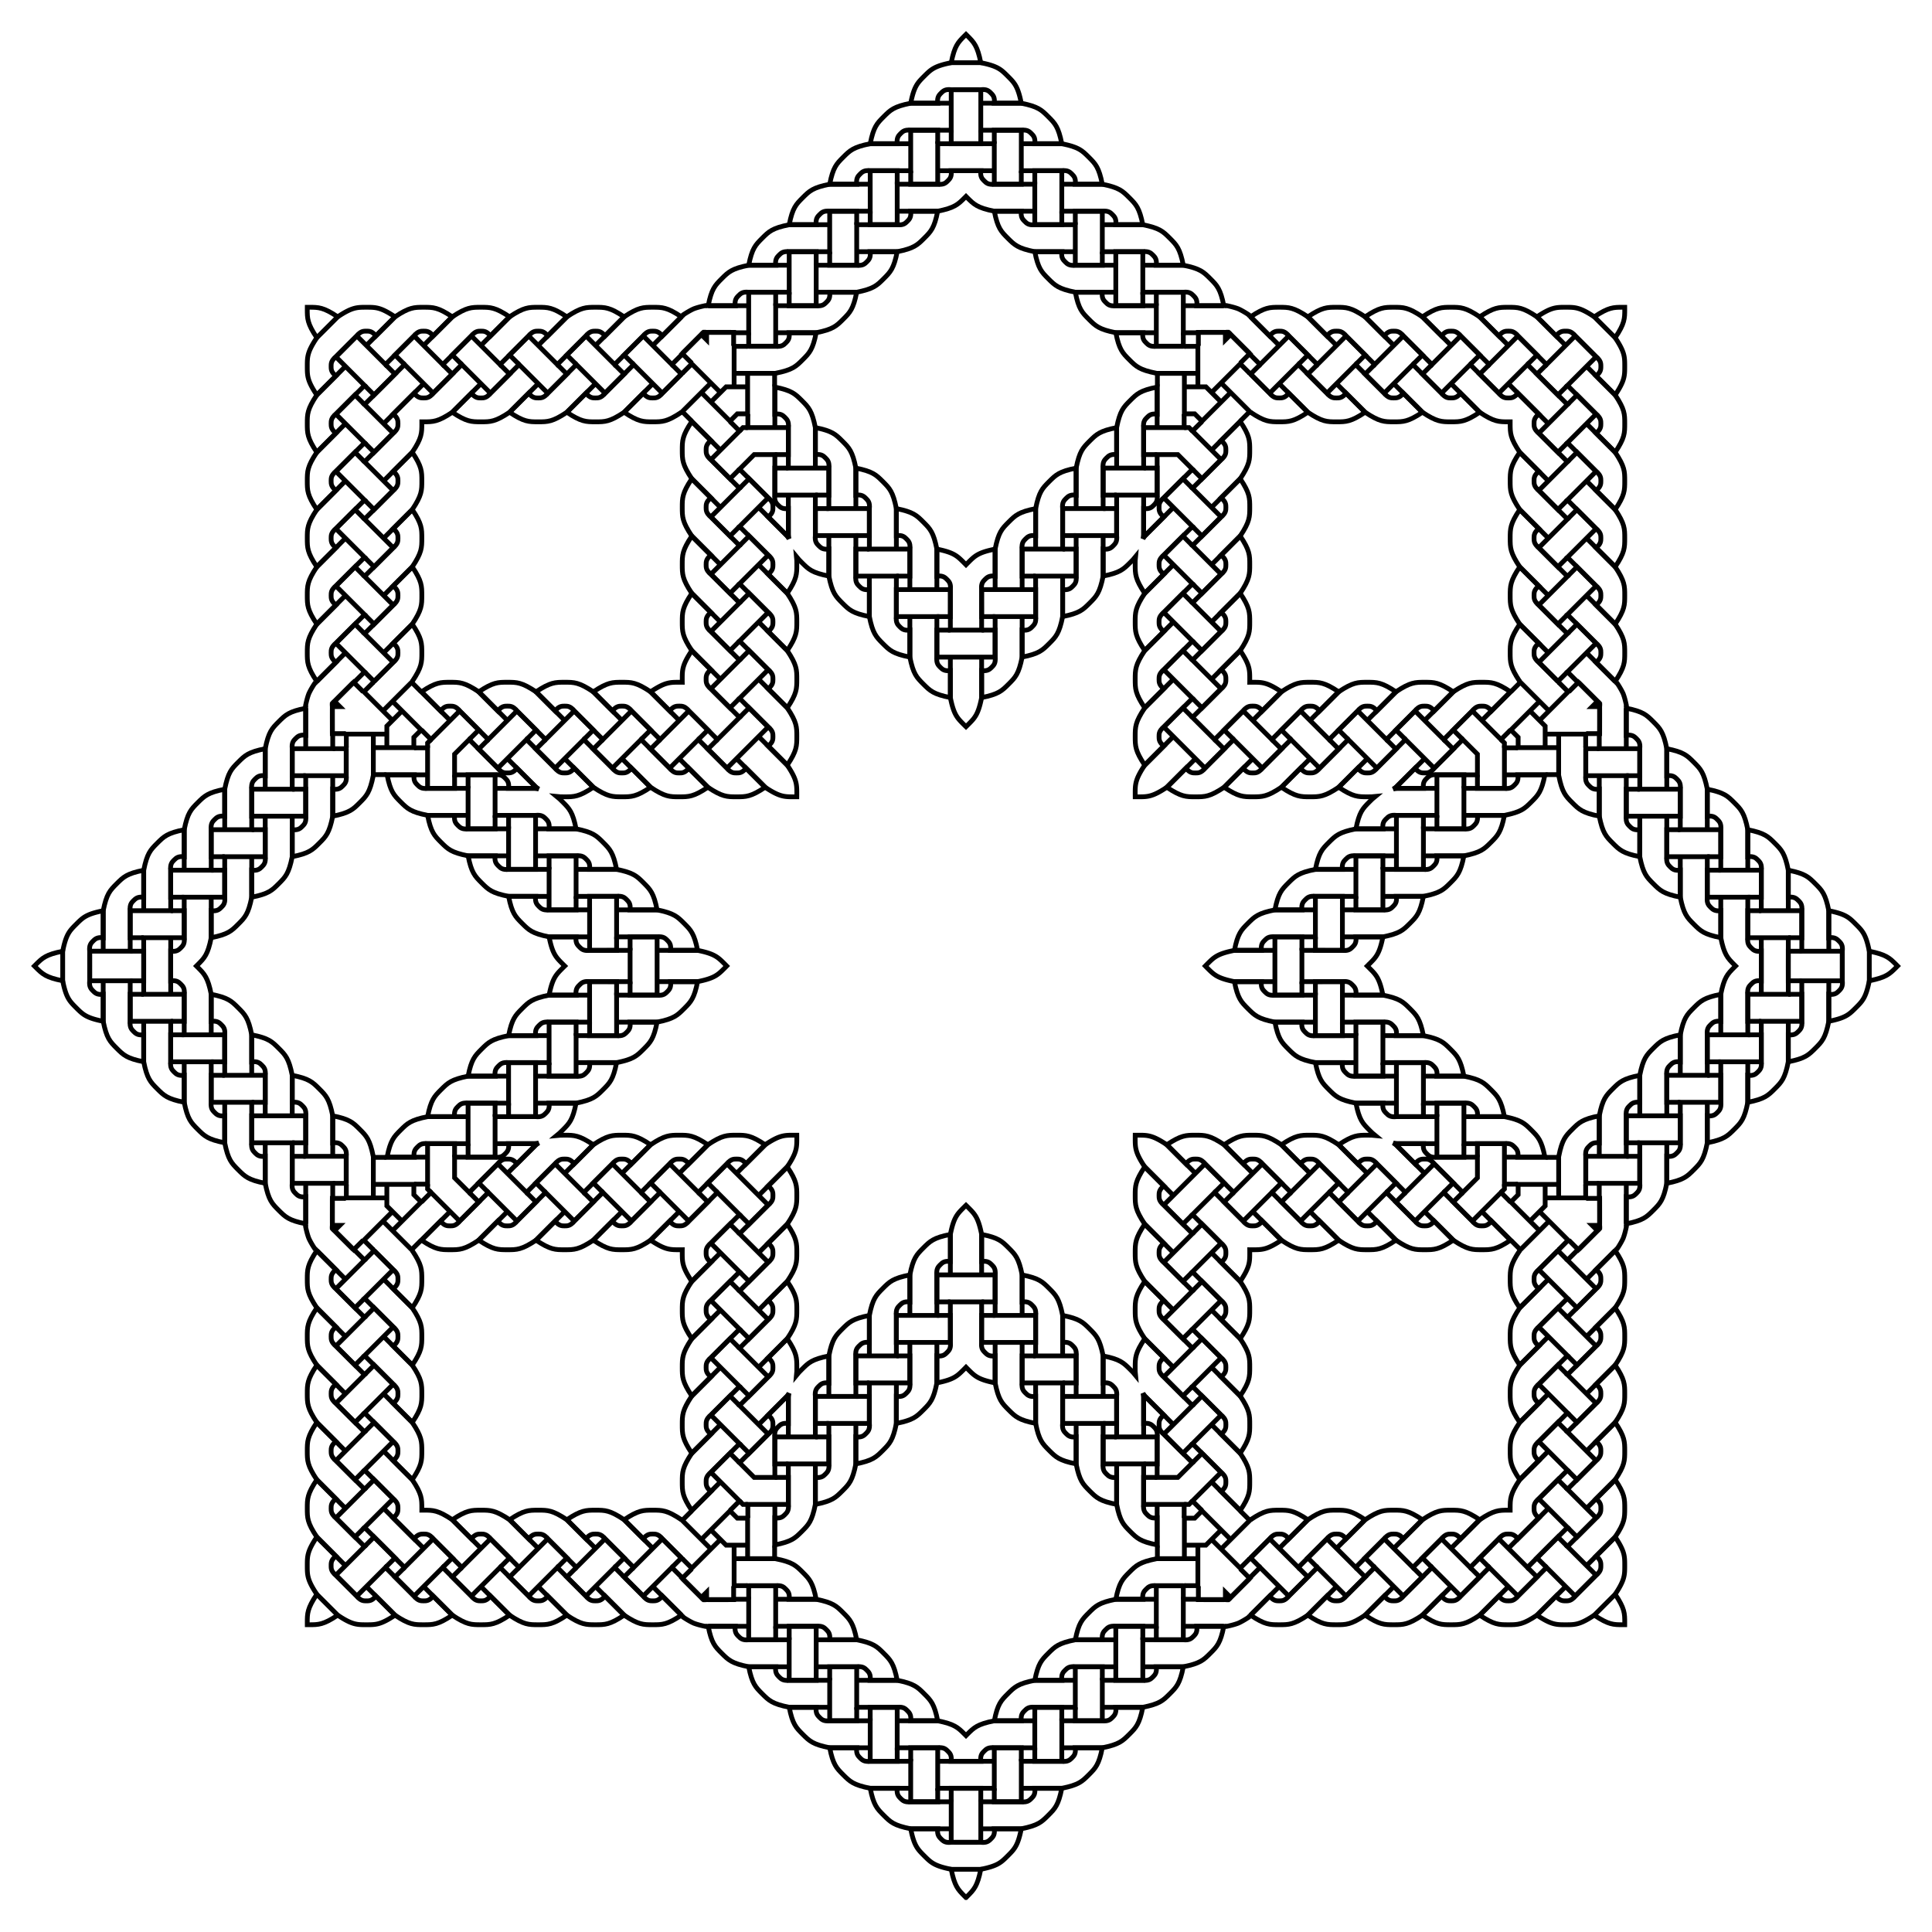 <svg xmlns="http://www.w3.org/2000/svg" viewBox="0 0 1659.098 1659.098"><g fill="none" stroke="#000" stroke-width="4.099"><path d="M1017.086 320.603v34.783h8.868l6.27 6.27 24.596-24.595M1322.037 602.278l-24.595 24.596 6.27 6.27v8.868h34.783M1338.495 1017.086h-34.783v8.868l-6.27 6.27 24.595 24.596M1056.82 1322.037l-24.595-24.595-6.271 6.27h-8.868v34.783M642.012 1338.495v-34.783h-8.868l-6.27-6.27-24.596 24.595M337.061 1056.82l24.595-24.595-6.27-6.271v-8.868h-34.783M320.603 642.012h34.783v-8.868l6.27-6.27-24.595-24.596M602.278 337.061l24.595 24.595 6.271-6.27h8.868v-34.783"/><path d="M1065.018 361.656l8.198-8.198-24.595-24.595M665.2 332.197v-11.594h-34.782M361.656 594.08l-8.198-8.198-24.595 24.595M332.197 993.897h-11.594v34.783M594.08 1297.442l-8.198 8.198 24.595 24.595M993.897 1326.9v11.595h34.783M1297.442 1065.018l8.198 8.198 24.595-24.595M1326.9 665.2h11.595v-34.782M1297.442 594.08l8.198-8.198 24.595 24.595M993.897 332.197v-11.594h34.783M594.08 361.656l-8.198-8.198 24.595-24.595M332.197 665.2h-11.594v-34.782M361.656 1065.018l-8.198 8.198-24.595-24.595M665.2 1326.9v11.595h-34.782M1065.018 1297.442l8.198 8.198-24.595 24.595M1326.9 993.897h11.595v34.783"/><path d="M1073.216 320.664l-8.198-8.198-24.595 24.595M642.012 297.414h-11.594v34.783M320.664 585.882l-8.198 8.198 24.595 24.595M297.414 1017.086v11.594h34.783M585.882 1338.434l8.198 8.198 24.595-24.595M1017.086 1361.684h11.594V1326.9M1338.434 1073.216l8.198-8.198-24.595-24.595M1361.684 642.012v-11.594H1326.9M1338.434 585.882l8.198 8.198-24.595 24.595M1017.086 297.414h11.594v34.783M585.882 320.664l8.198-8.198 24.595 24.595M297.414 642.012v-11.594h34.783M320.664 1073.216l-8.198-8.198 24.595-24.595M642.012 1361.684h-11.594V1326.9M1073.216 1338.434l-8.198 8.198-24.595-24.595M1361.684 1017.086v11.594H1326.9"/><path d="M1017.086 332.197h18.473l13.062 13.063M1313.838 610.477l13.063 13.062v18.473M1326.9 1017.086v18.473l-13.062 13.062M1048.621 1313.838l-13.062 13.063h-18.473M642.012 1326.9H623.54l-13.062-13.062M345.26 1048.621l-13.063-13.062v-18.473M332.197 642.012V623.54l13.063-13.062M610.477 345.26l13.062-13.063h18.473"/><g><path d="M1029.094 297v-11.594h23.189v6.416l4.537-4.537 16.396 16.397-8.198 8.198M1347.217 594.08l8.199-8.198 16.397 16.396-4.537 4.537h6.416v23.189h-11.594M1362.098 1029.094h11.594v23.189h-6.416l4.537 4.536-16.397 16.397-8.198-8.198M1065.018 1347.217l8.198 8.199-16.396 16.397-4.537-4.537v6.416h-23.189v-11.594M630.004 1362.098v11.594h-23.189v-6.416l-4.537 4.537-16.396-16.397 8.198-8.199M311.88 1065.018l-8.198 8.198-16.397-16.397 4.537-4.536h-6.416v-23.189H297M297 630.004h-11.594v-23.189h6.416l-4.537-4.537 16.397-16.396 8.198 8.198M594.08 311.88l-8.198-8.198 16.396-16.397 4.537 4.537v-6.416h23.189V297"/><path d="M1355.416 585.882c5.52 5.52 10.901 10.828 16.397 16.396.804.644 1.45 1.256 1.97 1.842.047.782.023 1.672-.091 2.695.052 7.824 0 15.382 0 23.189M1373.692 1029.094c0 7.807.052 15.365 0 23.189.113 1.023.138 1.913.09 2.695a15.83 15.83 0 01-1.97 1.841c-5.495 5.57-10.876 10.877-16.396 16.397M1073.216 1355.416c-5.52 5.52-10.828 10.901-16.396 16.397a15.814 15.814 0 01-1.842 1.97c-.782.047-1.672.023-2.695-.091-7.824.052-15.383 0-23.189 0M630.004 1373.692c-7.807 0-15.365.052-23.189 0a15.813 15.813 0 01-2.695.09 15.837 15.837 0 01-1.842-1.97c-5.568-5.495-10.876-10.876-16.396-16.396M303.682 1073.216c-5.52-5.52-10.901-10.828-16.397-16.396a15.83 15.83 0 01-1.97-1.842 15.825 15.825 0 01.091-2.695c-.052-7.824 0-15.382 0-23.189M285.406 630.004c0-7.807-.052-15.365 0-23.189a15.825 15.825 0 01-.09-2.695 15.83 15.83 0 011.97-1.842c5.495-5.568 10.876-10.877 16.396-16.396M585.882 303.682c5.52-5.52 10.828-10.901 16.396-16.397a15.83 15.83 0 011.842-1.97 15.833 15.833 0 012.695.091c7.824-.052 15.382 0 23.189 0M1029.094 285.406c7.806 0 15.365-.052 23.189 0a15.823 15.823 0 012.695-.09 15.83 15.83 0 011.842 1.97c5.568 5.495 10.876 10.876 16.396 16.396M1396.88 606.815c-.951-4.758-1.903-8.266-2.957-11.037-1.214-2.705-3.022-5.86-5.714-9.896M1388.21 1073.216c2.69-4.037 4.499-7.19 5.713-9.896 1.054-2.771 2.006-6.28 2.957-11.037M1052.283 1396.88c4.758-.951 8.266-1.903 11.037-2.957 2.705-1.214 5.859-3.022 9.896-5.714M585.882 1388.21c4.037 2.69 7.19 4.499 9.896 5.713 2.771 1.054 6.28 2.006 11.037 2.957M262.218 1052.283c.951 4.758 1.903 8.266 2.957 11.037 1.214 2.706 3.022 5.86 5.713 9.896M270.889 585.882c-2.692 4.037-4.5 7.19-5.714 9.896-1.054 2.771-2.006 6.28-2.957 11.037M606.815 262.218c-4.758.951-8.266 1.903-11.037 2.957-2.706 1.214-5.859 3.022-9.896 5.714M1073.216 270.889c-4.037-2.692-7.19-4.5-9.896-5.714-2.771-1.054-6.28-2.006-11.037-2.957"/></g><g><path d="M1288.96 635.072l2.958 2.958v4.183M1291.918 1016.886v4.182l-2.958 2.958M1024.026 1288.96l-2.958 2.957h-4.182M642.213 1291.917h-4.183l-2.958-2.957M370.138 1024.026l-2.957-2.958v-4.182M367.18 642.213v-4.183l2.958-2.958M635.072 370.138l2.958-2.957h4.183M1016.886 367.18h4.182l2.958 2.958M1257.135 665.4h11.594v-17.765l-12.563-12.563-8.198 8.198M1247.968 1015.828l8.198 8.198 12.563-12.563v-17.766h-11.594M993.697 1257.135v11.594h17.766l12.563-12.563-8.198-8.198M643.27 1247.968l-8.198 8.198 12.563 12.563H665.4v-11.594M401.963 993.697H390.37v17.766l12.563 12.563 8.198-8.198M411.13 643.27l-8.198-8.198-12.563 12.563V665.4h11.594M665.401 401.963V390.37h-17.766l-12.563 12.563 8.199 8.198M1015.828 411.13l8.198-8.198-12.563-12.563h-17.766v11.594"/><path d="M1032.224 361.94l-8.198 8.198 24.595 24.595-16.397 16.397-8.198-8.198M642.213 355.586v11.595h34.782v23.188h-11.594M361.94 626.874l8.198 8.198 24.595-24.595 16.397 16.397-8.198 8.198M355.586 1016.886h11.595v-34.783h23.188v11.594M626.874 1297.158l8.198-8.198-24.595-24.595 16.397-16.397 8.198 8.198M1016.886 1303.512v-11.595h-34.783v-23.188h11.594M1297.158 1032.224l-8.198-8.198-24.595 24.595-16.397-16.397 8.198-8.198M1303.512 642.213h-11.594v34.782h-23.189v-11.594M1297.158 626.874l-8.198 8.198-24.595-24.595-16.397 16.397 8.198 8.198M1016.886 355.586v11.595h-34.783v23.188h11.594M626.874 361.94l8.198 8.198-24.595 24.595 16.397 16.397 8.198-8.198M355.586 642.213h11.595v34.782h23.188v-11.594M361.94 1032.224l8.198-8.198 24.595 24.595 16.397-16.397-8.198-8.198M642.213 1303.512v-11.595h34.782v-23.188h-11.594M1032.224 1297.158l-8.198-8.198 24.595-24.595-16.397-16.397-8.198 8.198M1303.512 1016.886h-11.594v-34.783h-23.189v11.594M1040.423 386.535l24.595-24.595M665.401 367.18v-34.782M386.535 618.675L361.94 594.08M367.18 993.697h-34.782M618.675 1272.563l-24.595 24.595M993.697 1291.917v34.783M1272.563 1040.423l24.595 24.595M1291.918 665.4h34.782M1272.563 618.675l24.595-24.595M993.697 367.18v-34.782M618.675 386.535L594.08 361.94M367.18 665.4h-34.782M386.535 1040.423l-24.595 24.595M665.401 1291.917v34.783M1040.423 1272.563l24.595 24.595M1291.918 993.697h34.782"/><path d="M1065.018 411.13c8.198-12.297 8.198-16.397 8.198-24.595s0-12.298-8.198-24.595l-16.397 16.397c4.1 3.279 4.1 5.738 4.1 8.198s0 4.919-4.1 8.198c-5.495 5.569-10.877 10.877-16.397 16.397M700.184 367.18c-2.899-14.492-5.797-17.39-11.594-23.188-5.798-5.797-8.696-8.696-23.189-11.594v23.188c5.217-.58 6.957 1.16 8.696 2.899s3.478 3.478 2.898 8.696c.052 7.823 0 15.382 0 23.188M411.13 594.08c-12.297-8.198-16.397-8.198-24.595-8.198s-12.298 0-24.595 8.198l16.397 16.397c3.279-4.1 5.738-4.1 8.198-4.1s4.919 0 8.198 4.1c5.57 5.495 10.877 10.877 16.397 16.397M367.18 958.914c-14.492 2.899-17.39 5.797-23.188 11.594-5.797 5.798-8.696 8.696-11.594 23.189h23.188c-.58-5.217 1.16-6.957 2.899-8.696s3.478-3.478 8.696-2.898c7.823-.052 15.382 0 23.188 0M594.08 1247.968c-8.198 12.297-8.198 16.397-8.198 24.595s0 12.298 8.198 24.595l16.397-16.397c-4.1-3.28-4.1-5.739-4.1-8.198 0-2.46 0-4.92 4.1-8.198 5.495-5.57 10.877-10.877 16.397-16.397M958.914 1291.917c2.899 14.493 5.797 17.392 11.595 23.189s8.695 8.696 23.188 11.594v-23.188c-5.217.58-6.956-1.16-8.696-2.899s-3.478-3.478-2.898-8.696c-.052-7.823 0-15.382 0-23.188M1247.968 1065.018c12.298 8.198 16.397 8.198 24.595 8.198s12.298 0 24.595-8.198l-16.396-16.397c-3.28 4.1-5.74 4.1-8.199 4.1s-4.919 0-8.198-4.1c-5.569-5.495-10.877-10.877-16.397-16.397M1291.918 700.184c14.492-2.899 17.39-5.797 23.188-11.594 5.797-5.798 8.696-8.696 11.594-23.189h-23.188c.58 5.217-1.16 6.957-2.899 8.696s-3.478 3.478-8.696 2.898c-7.823.052-15.382 0-23.188 0M1247.968 594.08c12.298-8.198 16.397-8.198 24.595-8.198s12.298 0 24.595 8.198l-16.396 16.397c-3.28-4.1-5.74-4.1-8.199-4.1s-4.919 0-8.198 4.1c-5.569 5.495-10.877 10.877-16.397 16.397M958.914 367.18c2.899-14.492 5.797-17.39 11.595-23.188 5.797-5.797 8.695-8.696 23.188-11.594v23.188c-5.217-.58-6.956 1.16-8.696 2.899s-3.478 3.478-2.898 8.696c-.052 7.823 0 15.382 0 23.188M594.08 411.13c-8.198-12.297-8.198-16.397-8.198-24.595s0-12.298 8.198-24.595l16.397 16.397c-4.1 3.279-4.1 5.738-4.1 8.198s0 4.919 4.1 8.198c5.495 5.569 10.877 10.877 16.397 16.397M367.18 700.184c-14.492-2.899-17.39-5.797-23.188-11.594-5.797-5.798-8.696-8.696-11.594-23.189h23.188c-.58 5.217 1.16 6.957 2.899 8.696s3.478 3.478 8.696 2.898c7.823.052 15.382 0 23.188 0M411.13 1065.018c-12.297 8.198-16.397 8.198-24.595 8.198s-12.298 0-24.595-8.198l16.397-16.397c3.279 4.1 5.738 4.1 8.198 4.1s4.919 0 8.198-4.1c5.57-5.495 10.877-10.877 16.397-16.397M700.184 1291.917c-2.899 14.493-5.797 17.392-11.594 23.189s-8.696 8.696-23.189 11.594v-23.188c5.217.58 6.957-1.16 8.696-2.899s3.478-3.478 2.898-8.696c.052-7.823 0-15.382 0-23.188M1065.018 1247.968c8.198 12.297 8.198 16.397 8.198 24.595s0 12.298-8.198 24.595l-16.397-16.397c4.1-3.28 4.1-5.739 4.1-8.198 0-2.46 0-4.92-4.1-8.198-5.495-5.57-10.877-10.877-16.397-16.397M1291.918 958.914c14.492 2.899 17.39 5.797 23.188 11.594 5.797 5.798 8.696 8.696 11.594 23.189h-23.188c.58-5.217-1.16-6.957-2.899-8.696s-3.478-3.478-8.696-2.898c-7.823-.052-15.382 0-23.188 0"/><g><path d="M1015.828 460.32l8.198-8.198-24.595-24.595 16.397-16.397 8.198 8.198M700.184 436.746v-11.594H665.4v-23.189h11.594M460.32 643.27l-8.198-8.198-24.595 24.595-16.397-16.397 8.199-8.198M436.746 958.914h-11.594v34.783h-23.189v-11.594M643.27 1198.778l-8.198 8.198 24.595 24.595-16.396 16.397-8.199-8.199M958.914 1222.352v11.594h34.783v23.189h-11.594M1198.778 1015.828l8.198 8.198 24.595-24.595 16.397 16.397-8.198 8.198M1222.352 700.184h11.594V665.4h23.189v11.594M1198.778 643.27l8.198-8.198 24.595 24.595 16.397-16.397-8.198-8.198M958.914 436.746v-11.594h34.783v-23.189h-11.594M643.27 460.32l-8.198-8.198 24.595-24.595-16.396-16.397-8.199 8.198M436.746 700.184h-11.594V665.4h-23.189v11.594M460.32 1015.828l-8.198 8.198-24.595-24.595-16.397 16.397 8.199 8.198M700.184 1222.352v11.594H665.4v23.189h11.594M1015.828 1198.778l8.198 8.198-24.595 24.595 16.397 16.397 8.198-8.199M1222.352 958.914h11.594v34.783h23.189v-11.594M1007.63 435.725l-24.596 24.595M676.995 425.152v34.783M435.725 651.469l24.595 24.595M425.152 982.103h34.783M651.469 1223.373l24.595-24.595M982.103 1233.946v-34.783M1223.373 1007.63l-24.595-24.596M1233.946 676.995h-34.783M1223.373 651.469l-24.595 24.595M982.103 425.152v34.783M651.469 435.725l24.595 24.595M425.152 676.995h34.783M435.725 1007.63l24.595-24.596M676.995 1233.946v-34.783M1007.63 1223.373l-24.596-24.595M1233.946 982.103h-34.783"/><path d="M993.697 401.963c0 7.807.052 15.365 0 23.189.58 5.217-1.16 6.956-2.899 8.695s-3.478 3.479-8.695 2.899v23.189l.595-.12.336.505 16.397-16.396c-4.1-3.28-4.1-5.74-4.1-8.199 0-2.46 0-4.919 4.1-8.198 5.495-5.569 10.877-10.877 16.397-16.397M1247.968 643.27c-5.52 5.52-10.828 10.902-16.397 16.397-3.28 4.1-5.739 4.1-8.198 4.1s-4.92 0-8.199-4.1l-16.396 16.397.506.336-.12.595h23.188c-.58-5.217 1.16-6.956 2.899-8.695s3.478-3.479 8.695-2.9c7.824-.051 15.382 0 23.189 0M1257.135 993.697c-7.807 0-15.365.052-23.189 0-5.217.58-6.956-1.16-8.695-2.899s-3.479-3.478-2.9-8.695h-23.188l.12.595-.505.336 16.396 16.397c3.28-4.1 5.74-4.1 8.199-4.1s4.919 0 8.198 4.1c5.569 5.495 10.877 10.877 16.397 16.396M1015.828 1247.968c-5.52-5.52-10.902-10.828-16.397-16.397-4.1-3.28-4.1-5.739-4.1-8.198 0-2.46 0-4.92 4.1-8.199l-16.397-16.396-.336.506-.595-.12v23.188c5.217-.58 6.956 1.16 8.695 2.899s3.479 3.478 2.899 8.695c.052 7.824 0 15.382 0 23.189M665.401 1257.135c0-7.807-.052-15.365 0-23.189-.58-5.217 1.16-6.956 2.899-8.696s3.478-3.478 8.695-2.898v-23.189l-.595.12-.336-.505-16.397 16.396c4.1 3.28 4.1 5.74 4.1 8.199 0 2.46 0 4.919-4.1 8.198-5.495 5.569-10.876 10.877-16.396 16.397M411.13 1015.828c5.52-5.52 10.828-10.902 16.397-16.397 3.28-4.1 5.739-4.1 8.198-4.1 2.46 0 4.92 0 8.199 4.1l16.396-16.397-.506-.336.12-.595h-23.188c.58 5.217-1.16 6.956-2.898 8.695s-3.479 3.479-8.696 2.899c-7.824.052-15.382 0-23.189 0M401.963 665.4c7.807 0 15.365-.051 23.189 0 5.217-.579 6.956 1.16 8.696 2.9s3.478 3.478 2.898 8.695h23.189l-.12-.595.505-.336-16.396-16.397c-3.28 4.1-5.74 4.1-8.199 4.1-2.46 0-4.919 0-8.198-4.1-5.569-5.495-10.877-10.877-16.397-16.397M643.27 411.13c5.52 5.52 10.902 10.828 16.397 16.397 4.1 3.28 4.1 5.739 4.1 8.198 0 2.46 0 4.92-4.1 8.199l16.397 16.396.336-.506.595.12v-23.188c-5.217.58-6.956-1.16-8.696-2.898s-3.478-3.479-2.898-8.696c-.052-7.824 0-15.382 0-23.189M1032.224 411.13l-8.198 8.199 24.595 24.595-16.397 16.396-8.198-8.198M676.995 390.369v11.594h34.783v23.189h-11.594M411.13 626.874l8.199 8.198 24.595-24.595 16.396 16.397-8.198 8.198M390.37 982.103h11.593V947.32h23.189v11.594M626.874 1247.968l8.198-8.199-24.595-24.595 16.397-16.396 8.198 8.198M982.103 1268.729v-11.594H947.32v-23.189h11.594M1247.968 1032.224l-8.198-8.198-24.596 24.595-16.396-16.397 8.198-8.198M1268.729 676.995h-11.594v34.783h-23.189v-11.594M1247.968 626.874l-8.198 8.198-24.596-24.595-16.396 16.397 8.198 8.198M982.103 390.369v11.594H947.32v23.189h11.594M626.874 411.13l8.198 8.199-24.595 24.595 16.397 16.396 8.198-8.198M390.37 676.995h11.593v34.783h23.189v-11.594M411.13 1032.224l8.199-8.198 24.595 24.595 16.396-16.397-8.198-8.198M676.995 1268.729v-11.594h34.783v-23.189h-11.594M1032.224 1247.968l-8.198-8.199 24.595-24.595-16.397-16.396-8.198 8.198M1268.729 982.103h-11.594V947.32h-23.189v11.594M1040.423 435.725l24.595-24.595M700.184 401.963v-34.782M435.725 618.675L411.13 594.08M401.963 958.914h-34.782M618.675 1223.373l-24.595 24.595M958.914 1257.135v34.782M1223.373 1040.423l24.595 24.595M1257.135 700.184h34.783M1223.373 618.675l24.595-24.595M958.914 401.963v-34.782M618.675 435.725L594.08 411.13M401.963 700.184h-34.782M435.725 1040.423l-24.595 24.595M700.184 1257.135v34.782M1040.423 1223.373l24.595 24.595M1257.135 958.914h34.783"/><path d="M1065.018 460.32c8.198-12.297 8.198-16.396 8.198-24.595s0-12.297-8.198-24.595l-16.397 16.397c4.1 3.28 4.1 5.739 4.1 8.198 0 2.46 0 4.92-4.1 8.199-5.495 5.568-10.877 10.877-16.397 16.396M734.967 401.963c-2.9-14.493-5.798-17.391-11.595-23.188s-8.695-8.696-23.188-11.594v23.188c5.217-.58 6.956 1.16 8.696 2.899s3.478 3.478 2.898 8.695c.052 7.824 0 15.383 0 23.189M460.32 594.08c-12.297-8.198-16.396-8.198-24.595-8.198s-12.297 0-24.595 8.198l16.397 16.397c3.28-4.1 5.739-4.1 8.198-4.1 2.46 0 4.92 0 8.199 4.1 5.568 5.495 10.877 10.877 16.396 16.397M401.963 924.132c-14.492 2.898-17.391 5.797-23.188 11.594s-8.696 8.695-11.594 23.188h23.188c-.58-5.217 1.16-6.956 2.899-8.695s3.478-3.479 8.696-2.9c7.823-.05 15.382 0 23.188 0M594.08 1198.778c-8.198 12.297-8.198 16.396-8.198 24.595 0 8.198 0 12.297 8.198 24.595l16.397-16.397c-4.1-3.28-4.1-5.739-4.1-8.198 0-2.46 0-4.92 4.1-8.199 5.495-5.568 10.877-10.877 16.397-16.396M924.132 1257.135c2.898 14.492 5.797 17.391 11.594 23.188 5.797 5.797 8.696 8.696 23.188 11.594v-23.188c-5.217.58-6.956-1.16-8.695-2.899-1.74-1.739-3.479-3.478-2.899-8.695-.052-7.824 0-15.383 0-23.189M1198.778 1065.018c12.297 8.198 16.396 8.198 24.595 8.198s12.297 0 24.595-8.198l-16.397-16.397c-3.28 4.1-5.739 4.1-8.198 4.1s-4.92 0-8.199-4.1c-5.568-5.495-10.876-10.877-16.396-16.397M1257.135 734.966c14.493-2.898 17.391-5.797 23.188-11.594s8.696-8.695 11.595-23.188h-23.189c.58 5.217-1.16 6.956-2.899 8.695s-3.478 3.479-8.695 2.899c-7.824.052-15.383 0-23.189 0M1198.778 594.08c12.297-8.198 16.396-8.198 24.595-8.198s12.297 0 24.595 8.198l-16.397 16.397c-3.28-4.1-5.739-4.1-8.198-4.1s-4.92 0-8.199 4.1c-5.568 5.495-10.876 10.877-16.396 16.397M924.132 401.963c2.898-14.493 5.797-17.391 11.594-23.188s8.696-8.696 23.188-11.594v23.188c-5.217-.58-6.956 1.16-8.695 2.899s-3.479 3.478-2.899 8.695c-.052 7.824 0 15.383 0 23.189M594.08 460.32c-8.198-12.297-8.198-16.396-8.198-24.595s0-12.297 8.198-24.595l16.397 16.397c-4.1 3.28-4.1 5.739-4.1 8.198 0 2.46 0 4.92 4.1 8.199 5.495 5.568 10.877 10.877 16.397 16.396M401.963 734.966c-14.492-2.898-17.391-5.797-23.188-11.594s-8.696-8.695-11.594-23.188h23.188c-.58 5.217 1.16 6.956 2.899 8.695s3.478 3.479 8.696 2.899c7.823.052 15.382 0 23.188 0M460.32 1065.018c-12.297 8.198-16.396 8.198-24.595 8.198s-12.297 0-24.595-8.198l16.397-16.397c3.28 4.1 5.739 4.1 8.198 4.1 2.46 0 4.92 0 8.199-4.1 5.568-5.495 10.877-10.877 16.396-16.397M734.967 1257.135c-2.9 14.492-5.798 17.391-11.595 23.188-5.797 5.797-8.695 8.696-23.188 11.594v-23.188c5.217.58 6.956-1.16 8.696-2.899 1.739-1.739 3.478-3.478 2.898-8.695.052-7.824 0-15.383 0-23.189M1065.018 1198.778c8.198 12.297 8.198 16.396 8.198 24.595 0 8.198 0 12.297-8.198 24.595l-16.397-16.397c4.1-3.28 4.1-5.739 4.1-8.198 0-2.46 0-4.92-4.1-8.199-5.495-5.568-10.877-10.877-16.397-16.396M1257.135 924.132c14.493 2.898 17.391 5.797 23.188 11.594s8.696 8.695 11.595 23.188h-23.189c.58-5.217-1.16-6.956-2.899-8.695s-3.478-3.479-8.695-2.9c-7.824-.05-15.383 0-23.189 0"/></g><g><path d="M1015.828 509.51l8.198-8.198-24.595-24.595 16.397-16.397 8.198 8.199M734.967 471.529v-11.594h-34.783v-23.189h11.594M509.51 643.27l-8.198-8.198-24.595 24.595-16.397-16.397 8.199-8.198M471.529 924.132h-11.594v34.782h-23.189V947.32M643.27 1149.587l-8.198 8.199 24.595 24.595-16.396 16.397-8.199-8.199M924.132 1187.57v11.593h34.782v23.189H947.32M1149.587 1015.828l8.199 8.198 24.595-24.595 16.397 16.397-8.199 8.198M1187.57 734.966h11.593v-34.782h23.189v11.594M1149.587 643.27l8.199-8.198 24.595 24.595 16.397-16.397-8.199-8.198M924.132 471.529v-11.594h34.782v-23.189H947.32M643.27 509.51l-8.198-8.198 24.595-24.595-16.396-16.397-8.199 8.199M471.529 734.966h-11.594v-34.782h-23.189v11.594M509.51 1015.828l-8.198 8.198-24.595-24.595-16.397 16.397 8.199 8.198M734.967 1187.57v11.593h-34.783v23.189h11.594M1015.828 1149.587l8.198 8.199-24.595 24.595 16.397 16.397 8.198-8.199M1187.57 924.132h11.593v34.782h23.189V947.32M1007.63 484.915l-24.596 24.596M711.778 459.935v34.782M484.916 651.469l24.595 24.595M459.935 947.32h34.782M651.469 1174.183l24.595-24.596M947.32 1199.163v-34.782M1174.183 1007.63l-24.596-24.596M1199.163 711.778h-34.782M1174.183 651.469l-24.596 24.595M947.32 459.935v34.782M651.469 484.915l24.595 24.596M459.935 711.778h34.782M484.916 1007.63l24.595-24.596M711.778 1199.163v-34.782M1007.63 1174.183l-24.596-24.596M1199.163 947.32h-34.782"/><path d="M1198.778 643.27c-5.52 5.52-10.828 10.902-16.397 16.397-3.28 4.1-5.739 4.1-8.198 4.1-2.46 0-4.92 0-8.199-4.1l-16.397 16.397c12.298 8.198 16.397 8.198 24.596 8.198 2.486 0 4.596 0 6.671-.228-1.63 1.305-3.12 2.797-4.88 4.556-5.796 5.797-8.695 8.695-11.593 23.188h23.188c-.58-5.217 1.16-6.956 2.899-8.696s3.478-3.478 8.696-2.898c7.823-.052 15.382 0 23.188 0M1222.352 958.914c-7.806 0-15.365.052-23.189 0-5.217.58-6.956-1.16-8.695-2.898s-3.479-3.479-2.899-8.696h-23.188c2.898 14.493 5.797 17.391 11.594 23.188 1.758 1.759 3.25 3.25 4.88 4.556-2.076-.228-4.186-.228-6.673-.228-8.198 0-12.297 0-24.595 8.198l16.397 16.397c3.28-4.1 5.739-4.1 8.199-4.1 2.459 0 4.918 0 8.198 4.1 5.569 5.495 10.877 10.877 16.397 16.397M1015.828 1198.778c-5.52-5.52-10.902-10.828-16.397-16.397-4.1-3.28-4.1-5.739-4.1-8.198s0-4.92 4.1-8.199l-16.397-16.397c-8.198 12.298-8.198 16.397-8.198 24.595 0 2.487 0 4.597.228 6.672-1.305-1.63-2.797-3.12-4.555-4.88-5.798-5.796-8.696-8.695-23.189-11.593v23.188c5.217-.58 6.957 1.16 8.696 2.899 1.739 1.739 3.478 3.478 2.898 8.695.052 7.824 0 15.383 0 23.189M700.184 1222.352c0-7.806-.052-15.365 0-23.189-.58-5.217 1.16-6.956 2.898-8.695 1.74-1.74 3.479-3.479 8.696-2.899v-23.188c-14.493 2.898-17.391 5.797-23.188 11.594-1.759 1.758-3.25 3.25-4.556 4.88.228-2.076.228-4.186.228-6.672 0-8.199 0-12.298-8.198-24.596l-16.397 16.397c4.1 3.28 4.1 5.74 4.1 8.199s0 4.919-4.1 8.198c-5.495 5.569-10.876 10.877-16.396 16.397M460.32 1015.828c5.52-5.52 10.828-10.902 16.397-16.397 3.28-4.1 5.739-4.1 8.199-4.1s4.919 0 8.198 4.1l16.397-16.397c-12.298-8.198-16.397-8.198-24.595-8.198-2.487 0-4.597 0-6.672.228 1.63-1.305 3.12-2.797 4.88-4.556 5.796-5.797 8.695-8.695 11.593-23.188H471.53c.58 5.217-1.16 6.956-2.899 8.696s-3.478 3.478-8.695 2.898c-7.824.052-15.383 0-23.189 0M436.746 700.184c7.806 0 15.365-.052 23.189 0 5.217-.58 6.956 1.16 8.695 2.898s3.479 3.479 2.899 8.696h23.189c-2.9-14.493-5.798-17.391-11.595-23.188-1.758-1.759-3.25-3.25-4.88-4.556 2.076.228 4.186.228 6.673.228 8.198 0 12.297 0 24.595-8.198l-16.397-16.397c-3.28 4.1-5.739 4.1-8.198 4.1-2.46 0-4.92 0-8.199-4.1-5.568-5.495-10.877-10.877-16.397-16.397M643.27 460.32c5.52 5.52 10.902 10.828 16.397 16.397 4.1 3.28 4.1 5.739 4.1 8.198 0 2.46 0 4.92-4.1 8.199l16.397 16.397c8.198-12.298 8.198-16.397 8.198-24.596 0-2.486 0-4.596-.228-6.671 1.305 1.629 2.797 3.12 4.555 4.879 5.798 5.797 8.696 8.696 23.189 11.594V471.53c-5.217.58-6.957-1.16-8.696-2.899s-3.478-3.478-2.898-8.696c-.052-7.823 0-15.382 0-23.188M958.914 436.746c0 7.806.052 15.365 0 23.189.58 5.217-1.16 6.956-2.898 8.695s-3.479 3.479-8.696 2.899v23.188c14.493-2.898 17.391-5.797 23.189-11.594 1.758-1.758 3.25-3.25 4.555-4.88-.228 2.076-.228 4.186-.228 6.673 0 8.198 0 12.297 8.198 24.595l16.397-16.397c-4.1-3.28-4.1-5.739-4.1-8.198 0-2.46 0-4.92 4.1-8.199 5.495-5.569 10.877-10.877 16.397-16.397"/><path d="M1199.163 676.995c-.942.189-1.835.377-2.684.566.734-.466 1.499-.964 2.299-1.497M1198.778 983.034c-.8-.533-1.565-1.031-2.299-1.497.849.189 1.742.377 2.685.566M982.103 1199.163c-.189-.942-.377-1.835-.566-2.684.466.734.964 1.499 1.497 2.299M676.064 1198.778c.533-.8 1.032-1.565 1.498-2.299-.19.849-.378 1.742-.567 2.684M459.935 982.103a124.67 124.67 0 002.684-.566c-.734.466-1.499.964-2.299 1.497M460.32 676.064c.8.533 1.565 1.031 2.299 1.497-.849-.189-1.742-.377-2.684-.566M676.995 459.935c.189.942.377 1.835.567 2.684-.467-.734-.965-1.5-1.498-2.299M983.034 460.32c-.533.8-1.031 1.565-1.497 2.299.189-.849.377-1.742.566-2.684M1032.224 460.32l-8.198 8.199 24.595 24.595-16.397 16.397-8.198-8.199M711.778 425.152v11.594h34.783v23.189h-11.594M460.32 626.874l8.199 8.198 24.595-24.595 16.397 16.397-8.199 8.198M425.152 947.32h11.594v-34.783h23.189v11.595M626.874 1198.778l8.198-8.199-24.595-24.595 16.397-16.397 8.198 8.199M947.32 1233.946v-11.594h-34.783v-23.189h11.595M1198.778 1032.224l-8.199-8.198-24.595 24.595-16.397-16.397 8.199-8.198M1233.946 711.778h-11.594v34.783h-23.189v-11.595M1198.778 626.874l-8.199 8.198-24.595-24.595-16.397 16.397 8.199 8.198M947.32 425.152v11.594h-34.783v23.189h11.595M626.874 460.32l8.198 8.199-24.595 24.595 16.397 16.397 8.198-8.199M425.152 711.778h11.594v34.783h23.189v-11.595M460.32 1032.224l8.199-8.198 24.595 24.595 16.397-16.397-8.199-8.198M711.778 1233.946v-11.594h34.783v-23.189h-11.594M1032.224 1198.778l-8.198-8.199 24.595-24.595-16.397-16.397-8.198 8.199M1233.946 947.32h-11.594v-34.783h-23.189v11.595M1040.423 484.915l24.595-24.595M734.967 436.746v-34.783M484.916 618.675L460.32 594.08M436.746 924.132h-34.783M618.675 1174.183l-24.595 24.595M924.132 1222.352v34.783M1174.183 1040.423l24.595 24.595M1222.352 734.966h34.783M1174.183 618.675l24.595-24.595M924.132 436.746v-34.783M618.675 484.915L594.08 460.32M436.746 734.966h-34.783M484.916 1040.423l-24.596 24.595M734.967 1222.352v34.783M1040.423 1174.183l24.595 24.595M1222.352 924.132h34.783"/><path d="M1065.018 509.51c8.198-12.297 8.198-16.396 8.198-24.595s0-12.297-8.198-24.595l-16.397 16.397c4.1 3.28 4.1 5.739 4.1 8.198 0 2.46 0 4.92-4.1 8.199-5.495 5.568-10.877 10.877-16.397 16.397M769.75 436.746c-2.9-14.493-5.798-17.391-11.595-23.188s-8.696-8.696-23.188-11.595v23.189c5.217-.58 6.956 1.16 8.695 2.898s3.479 3.479 2.899 8.696c.052 7.824 0 15.382 0 23.189M509.51 594.08c-12.297-8.198-16.396-8.198-24.594-8.198s-12.298 0-24.596 8.198l16.397 16.397c3.28-4.1 5.739-4.1 8.199-4.1s4.919 0 8.198 4.1c5.569 5.495 10.877 10.877 16.397 16.397M436.746 889.349c-14.493 2.898-17.391 5.797-23.188 11.594-5.797 5.797-8.696 8.696-11.595 23.189h23.189c-.58-5.218 1.16-6.957 2.899-8.696s3.478-3.478 8.695-2.899c7.824-.052 15.383 0 23.189 0M594.08 1149.587c-8.198 12.298-8.198 16.397-8.198 24.596 0 8.198 0 12.297 8.198 24.595l16.397-16.397c-4.1-3.28-4.1-5.739-4.1-8.198s0-4.92 4.1-8.199c5.495-5.569 10.877-10.877 16.397-16.397M889.349 1222.352c2.898 14.493 5.797 17.391 11.594 23.188 5.797 5.798 8.696 8.696 23.189 11.595v-23.189c-5.218.58-6.957-1.16-8.696-2.898s-3.479-3.479-2.899-8.696c-.052-7.824 0-15.382 0-23.189M1149.587 1065.018c12.298 8.198 16.397 8.198 24.596 8.198 8.198 0 12.297 0 24.595-8.198l-16.397-16.397c-3.28 4.1-5.739 4.1-8.198 4.1-2.46 0-4.92 0-8.199-4.1-5.569-5.495-10.877-10.877-16.397-16.397M1222.352 769.75c14.493-2.9 17.391-5.798 23.188-11.595s8.696-8.696 11.595-23.188h-23.189c.58 5.217-1.16 6.956-2.898 8.695-1.74 1.74-3.479 3.479-8.696 2.899-7.824.052-15.382 0-23.189 0M1149.587 594.08c12.298-8.198 16.397-8.198 24.596-8.198 8.198 0 12.297 0 24.595 8.198l-16.397 16.397c-3.28-4.1-5.739-4.1-8.198-4.1-2.46 0-4.92 0-8.199 4.1-5.569 5.495-10.877 10.877-16.397 16.397M889.349 436.746c2.898-14.493 5.797-17.391 11.594-23.188s8.696-8.696 23.189-11.595v23.189c-5.218-.58-6.957 1.16-8.696 2.898s-3.479 3.479-2.899 8.696c-.052 7.824 0 15.382 0 23.189M594.08 509.51c-8.198-12.297-8.198-16.396-8.198-24.595s0-12.297 8.198-24.595l16.397 16.397c-4.1 3.28-4.1 5.739-4.1 8.198 0 2.46 0 4.92 4.1 8.199 5.495 5.568 10.877 10.877 16.397 16.397M436.746 769.75c-14.493-2.9-17.391-5.798-23.188-11.595s-8.696-8.696-11.595-23.188h23.189c-.58 5.217 1.16 6.956 2.899 8.695 1.739 1.74 3.478 3.479 8.695 2.899 7.824.052 15.383 0 23.189 0M509.51 1065.018c-12.297 8.198-16.396 8.198-24.594 8.198s-12.298 0-24.596-8.198l16.397-16.397c3.28 4.1 5.739 4.1 8.199 4.1s4.919 0 8.198-4.1c5.569-5.495 10.877-10.877 16.397-16.397M769.75 1222.352c-2.9 14.493-5.798 17.391-11.595 23.188-5.797 5.798-8.696 8.696-23.188 11.595v-23.189c5.217.58 6.956-1.16 8.695-2.898s3.479-3.479 2.899-8.696c.052-7.824 0-15.382 0-23.189M1065.018 1149.587c8.198 12.298 8.198 16.397 8.198 24.596 0 8.198 0 12.297-8.198 24.595l-16.397-16.397c4.1-3.28 4.1-5.739 4.1-8.198s0-4.92-4.1-8.199c-5.495-5.569-10.877-10.877-16.397-16.397M1222.352 889.349c14.493 2.898 17.391 5.797 23.188 11.594 5.798 5.797 8.696 8.696 11.595 23.189h-23.189c.58-5.218-1.16-6.957-2.898-8.696s-3.479-3.478-8.696-2.899c-7.824-.052-15.382 0-23.189 0"/></g><g><path d="M1015.828 558.7l8.198-8.198-24.595-24.595 16.397-16.396 8.198 8.198M769.75 506.312v-11.595h-34.783V471.53h11.594M558.7 643.27l-8.198-8.198-24.595 24.595-16.396-16.397 8.198-8.198M506.312 889.349h-11.595v34.783H471.53v-11.595M643.27 1100.397l-8.198 8.199 24.595 24.595-16.396 16.396-8.199-8.198M889.349 1152.786v11.595h34.783v23.188h-11.595M1100.397 1015.828l8.199 8.198 24.595-24.595 16.396 16.397-8.198 8.198M1152.787 769.75h11.594v-34.784h23.188v11.595M1100.397 643.27l8.199-8.198 24.595 24.595 16.396-16.397-8.198-8.198M889.349 506.312v-11.595h34.783V471.53h-11.595M643.27 558.7l-8.198-8.198 24.595-24.595-16.396-16.396-8.199 8.198M506.312 769.75h-11.595v-34.784H471.53v11.595M558.7 1015.828l-8.198 8.198-24.595-24.595-16.396 16.397 8.198 8.198M769.75 1152.786v11.595h-34.783v23.188h11.594M1015.828 1100.397l8.198 8.199-24.595 24.595 16.397 16.396 8.198-8.198M1152.787 889.349h11.594v34.783h23.188v-11.595M1007.63 534.106L983.033 558.7M746.56 494.717V529.5M534.106 651.469l24.595 24.595M494.717 912.537H529.5M651.469 1124.992l24.595-24.595M912.537 1164.38v-34.782M1124.992 1007.63l-24.595-24.596M1164.38 746.56h-34.782M1124.992 651.469l-24.595 24.595M912.537 494.717V529.5M651.469 534.106l24.595 24.595M494.717 746.56H529.5M534.106 1007.63l24.595-24.596M746.56 1164.38v-34.782M1007.63 1124.992l-24.596-24.595M1164.38 912.537h-34.782"/><path d="M983.034 509.51c-8.198 12.298-8.198 16.397-8.198 24.596s0 12.297 8.198 24.595l16.397-16.397c-4.1-3.28-4.1-5.739-4.1-8.198s0-4.92 4.1-8.199c5.495-5.568 10.877-10.877 16.397-16.396M711.778 494.717c2.899 14.493 5.797 17.392 11.594 23.189 5.797 5.797 8.696 8.696 23.189 11.594v-23.188c-5.218.58-6.957-1.16-8.696-2.899s-3.478-3.478-2.898-8.696c-.052-7.823 0-15.382 0-23.188M509.51 676.064c12.298 8.198 16.397 8.198 24.596 8.198s12.297 0 24.595-8.198l-16.397-16.397c-3.28 4.1-5.739 4.1-8.198 4.1s-4.92 0-8.199-4.1c-5.568-5.495-10.877-10.877-16.396-16.397M494.717 947.32c14.493-2.899 17.392-5.797 23.189-11.594s8.696-8.696 11.594-23.189h-23.188c.58 5.218-1.16 6.957-2.899 8.696s-3.478 3.478-8.696 2.899c-7.823.051-15.382 0-23.188 0M676.064 1149.587c8.198-12.297 8.198-16.396 8.198-24.595 0-8.198 0-12.297-8.198-24.595l-16.397 16.397c4.1 3.28 4.1 5.739 4.1 8.198 0 2.46 0 4.92-4.1 8.199-5.495 5.568-10.876 10.877-16.396 16.396M947.32 1164.38c-2.898-14.492-5.797-17.39-11.594-23.188-5.797-5.797-8.696-8.696-23.189-11.594v23.188c5.218-.58 6.957 1.16 8.696 2.899 1.74 1.739 3.478 3.478 2.899 8.696.052 7.823 0 15.382 0 23.188M1149.587 983.034c-12.297-8.198-16.396-8.198-24.595-8.198s-12.297 0-24.595 8.198l16.397 16.397c3.28-4.1 5.739-4.1 8.198-4.1s4.92 0 8.199 4.1c5.568 5.495 10.877 10.877 16.396 16.397M1164.38 711.778c-14.492 2.899-17.39 5.797-23.188 11.594-5.797 5.797-8.696 8.696-11.594 23.189h23.189c-.58-5.218 1.159-6.957 2.898-8.696s3.478-3.478 8.696-2.899c7.823-.051 15.382 0 23.188 0M1149.587 676.064c-12.297 8.198-16.396 8.198-24.595 8.198s-12.297 0-24.595-8.198l16.397-16.397c3.28 4.1 5.739 4.1 8.198 4.1s4.92 0 8.199-4.1c5.568-5.495 10.877-10.877 16.396-16.397M947.32 494.717c-2.898 14.493-5.797 17.392-11.594 23.189-5.797 5.797-8.696 8.696-23.189 11.594v-23.188c5.218.58 6.957-1.16 8.696-2.899 1.74-1.74 3.478-3.478 2.899-8.696.052-7.823 0-15.382 0-23.188M676.064 509.51c8.198 12.298 8.198 16.397 8.198 24.596s0 12.297-8.198 24.595l-16.397-16.397c4.1-3.28 4.1-5.739 4.1-8.198s0-4.92-4.1-8.199c-5.495-5.568-10.876-10.877-16.396-16.396M494.717 711.778c14.493 2.899 17.392 5.797 23.189 11.594s8.696 8.696 11.594 23.189h-23.188c.58-5.218-1.16-6.957-2.899-8.696s-3.478-3.478-8.696-2.899c-7.823-.051-15.382 0-23.188 0M509.51 983.034c12.298-8.198 16.397-8.198 24.596-8.198s12.297 0 24.595 8.198l-16.397 16.397c-3.28-4.1-5.739-4.1-8.198-4.1s-4.92 0-8.199 4.1c-5.568 5.495-10.877 10.877-16.396 16.397M711.778 1164.38c2.899-14.492 5.797-17.39 11.594-23.188 5.797-5.797 8.696-8.696 23.189-11.594v23.188c-5.218-.58-6.957 1.16-8.696 2.899s-3.478 3.478-2.898 8.696c-.052 7.823 0 15.382 0 23.188M983.034 1149.587c-8.198-12.297-8.198-16.396-8.198-24.595 0-8.198 0-12.297 8.198-24.595l16.397 16.397c-4.1 3.28-4.1 5.739-4.1 8.198 0 2.46 0 4.92 4.1 8.199 5.495 5.568 10.877 10.877 16.397 16.396M1164.38 947.32c-14.492-2.899-17.39-5.797-23.188-11.594-5.797-5.797-8.696-8.696-11.594-23.189h23.189c-.58 5.218 1.159 6.957 2.898 8.696s3.478 3.478 8.696 2.899c7.823.051 15.382 0 23.188 0M1032.224 509.51l-8.198 8.199 24.595 24.595-16.397 16.397-8.198-8.199M746.56 459.935v11.594h34.784v23.188h-11.595M509.51 626.874l8.199 8.198 24.595-24.595 16.397 16.397-8.199 8.198M459.935 912.537h11.594v-34.783h23.188v11.595M626.874 1149.587l8.198-8.198-24.595-24.595 16.397-16.397 8.198 8.199M912.537 1199.163v-11.594h-34.782v-23.188h11.594M1149.587 1032.224l-8.198-8.198-24.595 24.595-16.397-16.397 8.199-8.198M1199.163 746.56h-11.594v34.783h-23.188V769.75M1149.587 626.874l-8.198 8.198-24.595-24.595-16.397 16.397 8.199 8.198M912.537 459.935v11.594h-34.782v23.188h11.594M626.874 509.51l8.198 8.199-24.595 24.595 16.397 16.397 8.198-8.199M459.935 746.56h11.594v34.783h23.188V769.75M509.51 1032.224l8.199-8.198 24.595 24.595 16.397-16.397-8.199-8.198M746.56 1199.163v-11.594h34.784v-23.188h-11.595M1032.224 1149.587l-8.198-8.198 24.595-24.595-16.397-16.397-8.198 8.199M1199.163 912.537h-11.594v-34.783h-23.188v11.595M1040.423 534.106l24.595-24.595M769.75 471.529v-34.783M534.106 618.675L509.51 594.08M471.529 889.349h-34.783M618.675 1124.992l-24.595 24.595M889.349 1187.57v34.782M1124.992 1040.423l24.595 24.595M1187.57 769.75h34.782M1124.992 618.675l24.595-24.595M889.349 471.529v-34.783M618.675 534.106L594.08 509.51M471.529 769.75h-34.783M534.106 1040.423l-24.595 24.595M769.75 1187.57v34.782M1040.423 1124.992l24.595 24.595M1187.57 889.349h34.782"/><path d="M1065.018 558.7c8.198-12.297 8.198-16.396 8.198-24.594s0-12.298-8.198-24.595l-16.397 16.396c4.1 3.28 4.1 5.739 4.1 8.199s0 4.919-4.1 8.198c-5.495 5.569-10.877 10.877-16.397 16.397M804.532 471.529c-2.899-14.493-5.797-17.392-11.594-23.189s-8.696-8.695-23.189-11.594v23.189c5.218-.58 6.957 1.159 8.696 2.898s3.478 3.478 2.899 8.696c.052 7.823 0 15.382 0 23.188M558.7 594.08c-12.297-8.198-16.396-8.198-24.594-8.198s-12.298 0-24.595 8.198l16.396 16.397c3.28-4.1 5.74-4.1 8.199-4.1s4.919 0 8.198 4.1c5.569 5.495 10.877 10.877 16.397 16.397M471.529 854.566c-14.493 2.899-17.392 5.797-23.189 11.594s-8.695 8.696-11.594 23.189h23.189c-.58-5.218 1.159-6.957 2.898-8.696s3.479-3.478 8.696-2.899c7.824-.051 15.382 0 23.189 0M594.08 1100.397c-8.198 12.298-8.198 16.397-8.198 24.595 0 8.199 0 12.298 8.198 24.595l16.397-16.396c-4.1-3.28-4.1-5.74-4.1-8.199 0-2.46 0-4.919 4.1-8.198 5.495-5.569 10.877-10.877 16.397-16.397M854.566 1187.57c2.899 14.492 5.797 17.39 11.594 23.188s8.696 8.695 23.189 11.594v-23.189c-5.218.58-6.957-1.16-8.696-2.898-1.74-1.74-3.478-3.479-2.899-8.696-.051-7.823 0-15.382 0-23.188M1100.397 1065.018c12.298 8.198 16.397 8.198 24.595 8.198s12.298 0 24.595-8.198l-16.396-16.397c-3.28 4.1-5.74 4.1-8.199 4.1s-4.919 0-8.198-4.1c-5.569-5.495-10.877-10.877-16.397-16.397M1187.57 804.532c14.492-2.899 17.39-5.797 23.188-11.594s8.695-8.696 11.594-23.189h-23.189c.58 5.218-1.159 6.957-2.898 8.696s-3.478 3.478-8.696 2.899c-7.823.051-15.382 0-23.188 0M1100.397 594.08c12.298-8.198 16.397-8.198 24.595-8.198s12.298 0 24.595 8.198l-16.396 16.397c-3.28-4.1-5.74-4.1-8.199-4.1s-4.919 0-8.198 4.1c-5.569 5.495-10.877 10.877-16.397 16.397M854.566 471.529c2.899-14.493 5.797-17.392 11.594-23.189s8.696-8.695 23.189-11.594v23.189c-5.218-.58-6.957 1.159-8.696 2.898s-3.478 3.478-2.899 8.696c-.051 7.823 0 15.382 0 23.188M594.08 558.7c-8.198-12.297-8.198-16.396-8.198-24.594s0-12.298 8.198-24.595l16.397 16.396c-4.1 3.28-4.1 5.739-4.1 8.199s0 4.919 4.1 8.198c5.495 5.569 10.877 10.877 16.397 16.397M471.529 804.532c-14.493-2.899-17.392-5.797-23.189-11.594s-8.695-8.696-11.594-23.189h23.189c-.58 5.218 1.159 6.957 2.898 8.696s3.479 3.478 8.696 2.899c7.824.051 15.382 0 23.189 0M558.7 1065.018c-12.297 8.198-16.396 8.198-24.594 8.198s-12.298 0-24.595-8.198l16.396-16.397c3.28 4.1 5.74 4.1 8.199 4.1s4.919 0 8.198-4.1c5.569-5.495 10.877-10.877 16.397-16.397M804.532 1187.57c-2.899 14.492-5.797 17.39-11.594 23.188s-8.696 8.695-23.189 11.594v-23.189c5.218.58 6.957-1.16 8.696-2.898 1.74-1.74 3.478-3.479 2.899-8.696.052-7.823 0-15.382 0-23.188M1065.018 1100.397c8.198 12.298 8.198 16.397 8.198 24.595 0 8.199 0 12.298-8.198 24.595l-16.397-16.396c4.1-3.28 4.1-5.74 4.1-8.199 0-2.46 0-4.919-4.1-8.198-5.495-5.569-10.877-10.877-16.397-16.397M1187.57 854.566c14.492 2.899 17.39 5.797 23.188 11.594s8.695 8.696 11.594 23.189h-23.189c.58-5.218-1.159-6.957-2.898-8.696s-3.478-3.478-8.696-2.899c-7.823-.051-15.382 0-23.188 0"/></g><g><path d="M1015.828 607.891l8.198-8.198-24.595-24.595 16.397-16.397 8.198 8.198M804.532 541.094V529.5h-34.783v-23.188h11.595M607.891 643.27l-8.198-8.198-24.595 24.595L558.7 643.27l8.198-8.198M541.094 854.566H529.5v34.783h-23.188v-11.594M643.27 1051.207l-8.198 8.198L659.667 1084l-16.396 16.397-8.199-8.198M854.566 1118.004v11.594h34.783v23.188h-11.594M1051.207 1015.828l8.198 8.198 24.596-24.595 16.396 16.397-8.198 8.198M1118.004 804.532h11.594v-34.783h23.189v11.594M1051.207 643.27l8.198-8.198 24.596 24.595 16.396-16.397-8.198-8.198M854.566 541.094V529.5h34.783v-23.188h-11.594M643.27 607.891l-8.198-8.198 24.595-24.595-16.396-16.397-8.199 8.198M541.094 804.532H529.5v-34.783h-23.188v11.594M607.891 1015.828l-8.198 8.198-24.595-24.595-16.397 16.397 8.198 8.198M804.532 1118.004v11.594h-34.783v23.188h11.595M1015.828 1051.207l8.198 8.198L999.431 1084l16.397 16.397 8.198-8.198M1118.004 854.566h11.594v34.783h23.189v-11.594M1007.63 583.296l-24.596 24.595M781.344 529.5v34.783M583.296 651.469l24.595 24.595M529.5 877.754h34.783M651.469 1075.802l24.595-24.595M877.755 1129.598v-34.783M1075.802 1007.63l-24.595-24.596M1129.598 781.343h-34.783M1075.802 651.469l-24.595 24.595M877.755 529.5v34.783M651.469 583.296l24.595 24.595M529.5 781.343h34.783M583.296 1007.63l24.595-24.596M781.344 1129.598v-34.783M1007.63 1075.802l-24.596-24.595M1129.598 877.754h-34.783"/><path d="M983.034 558.7c-8.198 12.298-8.198 16.398-8.198 24.596s0 12.297 8.198 24.595l16.397-16.397c-4.1-3.28-4.1-5.738-4.1-8.198s0-4.92 4.1-8.198c5.495-5.57 10.877-10.877 16.397-16.397M746.56 529.5c2.9 14.493 5.798 17.391 11.595 23.189s8.696 8.695 23.189 11.594v-23.189c-5.218.58-6.957-1.16-8.696-2.898s-3.478-3.479-2.899-8.696c-.052-7.824 0-15.382 0-23.189M558.7 676.064c12.298 8.198 16.398 8.198 24.596 8.198s12.298 0 24.595-8.198l-16.397-16.397c-3.279 4.1-5.738 4.1-8.198 4.1s-4.92 0-8.198-4.1c-5.57-5.495-10.877-10.877-16.397-16.397M529.5 912.537c14.493-2.898 17.392-5.797 23.189-11.594 5.797-5.797 8.695-8.696 11.594-23.188h-23.189c.58 5.217-1.16 6.956-2.898 8.695s-3.479 3.479-8.696 2.899c-7.823.052-15.382 0-23.188 0M676.064 1100.397c8.198-12.297 8.198-16.397 8.198-24.595s0-12.298-8.198-24.595l-16.397 16.397c4.1 3.279 4.1 5.739 4.1 8.198 0 2.46 0 4.919-4.1 8.198-5.495 5.57-10.876 10.877-16.396 16.397M912.537 1129.598c-2.898-14.493-5.797-17.391-11.594-23.189-5.797-5.797-8.696-8.695-23.188-11.594v23.189c5.217-.58 6.956 1.159 8.695 2.898s3.479 3.479 2.899 8.696c.052 7.823 0 15.382 0 23.188M1100.397 983.034c-12.297-8.198-16.396-8.198-24.595-8.198s-12.297 0-24.595 8.198l16.397 16.397c3.279-4.1 5.739-4.1 8.198-4.1 2.46 0 4.919 0 8.199 4.1 5.568 5.495 10.876 10.877 16.396 16.397M1129.598 746.56c-14.493 2.9-17.391 5.798-23.189 11.595s-8.695 8.696-11.594 23.188h23.189c-.58-5.217 1.16-6.956 2.898-8.695s3.479-3.479 8.696-2.899c7.824-.052 15.382 0 23.189 0M1100.397 676.064c-12.297 8.198-16.396 8.198-24.595 8.198s-12.297 0-24.595-8.198l16.397-16.397c3.279 4.1 5.739 4.1 8.198 4.1 2.46 0 4.919 0 8.199-4.1 5.568-5.495 10.876-10.877 16.396-16.397M912.537 529.5c-2.898 14.493-5.797 17.391-11.594 23.189s-8.696 8.695-23.188 11.594v-23.189c5.217.58 6.956-1.16 8.695-2.898s3.479-3.479 2.899-8.696c.052-7.824 0-15.382 0-23.189M676.064 558.7c8.198 12.298 8.198 16.398 8.198 24.596s0 12.297-8.198 24.595l-16.397-16.397c4.1-3.28 4.1-5.738 4.1-8.198s0-4.92-4.1-8.198c-5.495-5.57-10.876-10.877-16.396-16.397M529.5 746.56c14.493 2.9 17.392 5.798 23.189 11.595s8.695 8.696 11.594 23.188h-23.189c.58-5.217-1.16-6.956-2.898-8.695s-3.479-3.479-8.696-2.899c-7.823-.052-15.382 0-23.188 0M558.7 983.034c12.298-8.198 16.398-8.198 24.596-8.198s12.298 0 24.595 8.198l-16.397 16.397c-3.279-4.1-5.738-4.1-8.198-4.1s-4.92 0-8.198 4.1c-5.57 5.495-10.877 10.877-16.397 16.397M746.56 1129.598c2.9-14.493 5.798-17.391 11.595-23.189 5.797-5.797 8.696-8.695 23.189-11.594v23.189c-5.218-.58-6.957 1.159-8.696 2.898s-3.478 3.479-2.899 8.696c-.052 7.823 0 15.382 0 23.188M983.034 1100.397c-8.198-12.297-8.198-16.397-8.198-24.595s0-12.298 8.198-24.595l16.397 16.397c-4.1 3.279-4.1 5.739-4.1 8.198 0 2.46 0 4.919 4.1 8.198 5.495 5.57 10.877 10.877 16.397 16.397M1129.598 912.537c-14.493-2.898-17.391-5.797-23.189-11.594-5.797-5.797-8.695-8.696-11.594-23.188h23.189c-.58 5.217 1.16 6.956 2.898 8.695s3.479 3.479 8.696 2.899c7.824.052 15.382 0 23.189 0M1032.224 558.7l-8.198 8.2 24.595 24.594-16.397 16.397-8.198-8.198M781.344 494.717v11.595h34.782V529.5h-11.594M558.7 626.874l8.2 8.198 24.594-24.595 16.397 16.397-8.198 8.198M494.717 877.754h11.595v-34.782H529.5v11.594M626.874 1100.397l8.198-8.198-24.595-24.595 16.397-16.397 8.198 8.198M877.755 1164.38v-11.594h-34.783v-23.188h11.594M1100.397 1032.224l-8.198-8.198-24.595 24.595-16.397-16.397 8.198-8.198M1164.38 781.343h-11.593v34.783h-23.19v-11.594M1100.397 626.874l-8.198 8.198-24.595-24.595-16.397 16.397 8.198 8.198M877.755 494.717v11.595h-34.783V529.5h11.594M626.874 558.7l8.198 8.2-24.595 24.594 16.397 16.397 8.198-8.198M494.717 781.343h11.595v34.783H529.5v-11.594M558.7 1032.224l8.2-8.198 24.594 24.595 16.397-16.397-8.198-8.198M781.344 1164.38v-11.594h34.782v-23.188h-11.594M1032.224 1100.397l-8.198-8.198 24.595-24.595-16.397-16.397-8.198 8.198M1164.38 877.754h-11.593v-34.782h-23.19v11.594M1040.423 583.296l24.595-24.595M804.532 506.312v-34.783M583.296 618.675l-24.595-24.595M506.312 854.566h-34.783M618.675 1075.802l-24.595 24.595M854.566 1152.786v34.783M1075.802 1040.423l24.595 24.595M1152.787 804.532h34.782M1075.802 618.675l24.595-24.595M854.566 506.312v-34.783M618.675 583.296L594.08 558.7M506.312 804.532h-34.783M583.296 1040.423l-24.595 24.595M804.532 1152.786v34.783M1040.423 1075.802l24.595 24.595M1152.787 854.566h34.782"/><path d="M1051.207 626.874c5.52-5.52 10.828-10.902 16.397-16.397 3.279-4.1 5.739-4.1 8.198-4.1 2.46 0 4.919 0 8.199 4.1l16.396-16.397c-12.297-8.198-16.396-8.198-24.595-8.198-.91 0-1.77 0-2.597.01.011-.825.011-1.686.011-2.596 0-8.199 0-12.298-8.198-24.595l-16.397 16.396c4.1 3.28 4.1 5.74 4.1 8.199s0 4.919-4.1 8.198c-5.495 5.569-10.877 10.877-16.397 16.397M1129.598 842.972c7.806 0 15.365-.052 23.189 0 5.217-.58 6.956 1.16 8.695 2.898s3.479 3.479 2.899 8.696h23.188c-2.898-14.493-5.797-17.391-11.594-23.188a193.564 193.564 0 00-1.844-1.829c.592-.576 1.2-1.185 1.844-1.828 5.797-5.798 8.696-8.696 11.594-23.189h-23.188c.58 5.217-1.16 6.957-2.899 8.696s-3.478 3.478-8.695 2.898c-7.824.052-15.383 0-23.19 0M1032.224 1051.207c5.52 5.52 10.902 10.828 16.397 16.397 4.1 3.279 4.1 5.739 4.1 8.198 0 2.46 0 4.919-4.1 8.198l16.397 16.397c8.198-12.297 8.198-16.397 8.198-24.595 0-.91 0-1.77-.011-2.597.826.011 1.687.011 2.597.011 8.199 0 12.298 0 24.595-8.198l-16.396-16.397c-3.28 4.1-5.74 4.1-8.199 4.1-2.46 0-4.919 0-8.198-4.1-5.569-5.495-10.877-10.877-16.397-16.397M816.126 1129.598c0 7.806.052 15.365 0 23.188.58 5.218-1.16 6.957-2.898 8.696s-3.479 3.478-8.696 2.899v23.188c14.493-2.898 17.391-5.797 23.189-11.594.643-.644 1.252-1.252 1.828-1.844.576.592 1.185 1.2 1.829 1.844 5.797 5.797 8.695 8.696 23.188 11.594v-23.188c-5.217.58-6.956-1.16-8.696-2.899s-3.478-3.478-2.898-8.696c-.052-7.823 0-15.382 0-23.188M607.891 1032.224c-5.52 5.52-10.828 10.902-16.397 16.397-3.279 4.1-5.738 4.1-8.198 4.1s-4.92 0-8.198-4.1l-16.397 16.397c12.297 8.198 16.397 8.198 24.595 8.198.91 0 1.77 0 2.597-.011-.011.826-.011 1.687-.011 2.597 0 8.199 0 12.298 8.198 24.595L610.477 1084c-4.1-3.279-4.1-5.738-4.1-8.198s0-4.919 4.1-8.198c5.495-5.57 10.877-10.877 16.397-16.397M529.5 816.126c-7.806 0-15.365.052-23.188 0-5.218.58-6.957-1.16-8.696-2.898s-3.478-3.479-2.899-8.696H471.53c2.898 14.493 5.797 17.391 11.594 23.188.644.644 1.252 1.253 1.845 1.829-.593.576-1.2 1.185-1.845 1.828-5.797 5.798-8.696 8.696-11.594 23.189h23.188c-.58-5.217 1.16-6.957 2.899-8.696s3.478-3.478 8.696-2.898c7.823-.052 15.382 0 23.188 0M626.874 607.891c-5.52-5.52-10.902-10.828-16.397-16.397-4.1-3.28-4.1-5.738-4.1-8.198s0-4.92 4.1-8.198L594.08 558.7c-8.198 12.297-8.198 16.397-8.198 24.595 0 .91 0 1.77.011 2.597-.826-.011-1.686-.011-2.597-.011-8.198 0-12.298 0-24.595 8.198l16.397 16.397c3.279-4.1 5.738-4.1 8.198-4.1s4.919 0 8.198 4.1c5.57 5.495 10.877 10.877 16.397 16.397M842.972 529.5c0-7.806-.052-15.365 0-23.188-.58-5.218 1.16-6.957 2.898-8.696s3.479-3.478 8.696-2.899V471.53c-14.493 2.898-17.391 5.797-23.188 11.594-.644.644-1.253 1.252-1.829 1.844-.576-.592-1.184-1.2-1.828-1.844-5.798-5.797-8.696-8.696-23.189-11.594v23.188c5.217-.58 6.957 1.16 8.696 2.899s3.478 3.478 2.898 8.696c.052 7.823 0 15.382 0 23.188"/></g><g><path d="M1043.009 635.072l8.198 8.198-16.397 16.397-35.38-35.38 16.398-16.396 8.198 8.198M1118.004 842.972v11.594h-23.189v-50.034h23.189v11.594M1024.026 1043.009l-8.198 8.198-16.397-16.397 35.38-35.38 16.396 16.398-8.198 8.198M816.126 1118.004h-11.594v-23.189h50.034v23.189h-11.594M616.09 1024.026l-8.199-8.198 16.397-16.397 35.38 35.38-16.397 16.396-8.199-8.198M541.094 816.126v-11.594h23.189v50.034h-23.189v-11.594M635.072 616.09l8.199-8.199 16.396 16.397-35.38 35.38-16.396-16.398 8.199-8.198M842.972 541.094h11.594v23.189h-50.034v-23.189h11.594M1007.63 632.486l-24.596 24.595M816.126 564.283v34.783M632.486 651.469l24.595 24.595M564.283 842.972h34.783M651.469 1026.612l24.595-24.595M842.972 1094.815v-34.783M1026.612 1007.63l-24.595-24.596M1094.815 816.126h-34.782M1026.612 651.469l-24.595 24.595M842.972 564.283v34.783M651.469 632.486l24.595 24.595M564.283 816.126h34.783M632.486 1007.63l24.595-24.596M816.126 1094.815v-34.783M1007.63 1026.612l-24.596-24.595M1094.815 842.972h-34.782"/><path d="M983.034 607.891c-8.198 12.298-8.198 16.397-8.198 24.595s0 12.298 8.198 24.595l16.397-16.396c-4.1-3.28-4.1-5.74-4.1-8.199 0-2.46 0-4.919 4.1-8.198 5.495-5.569 10.877-10.877 16.397-16.397M781.344 564.283c2.898 14.493 5.797 17.391 11.594 23.188s8.695 8.696 23.188 11.595v-23.189c-5.217.58-6.956-1.16-8.695-2.898s-3.479-3.479-2.9-8.696c-.051-7.824 0-15.382 0-23.189M607.891 676.064c12.298 8.198 16.397 8.198 24.595 8.198s12.298 0 24.595-8.198l-16.396-16.397c-3.28 4.1-5.74 4.1-8.199 4.1s-4.919 0-8.198-4.1c-5.569-5.495-10.877-10.877-16.397-16.397M564.283 877.754c14.493-2.898 17.391-5.797 23.188-11.594s8.696-8.695 11.595-23.188h-23.189c.58 5.217-1.16 6.956-2.899 8.695s-3.478 3.479-8.695 2.899c-7.824.052-15.382 0-23.189 0M676.064 1051.207c8.198-12.298 8.198-16.397 8.198-24.595 0-8.199 0-12.298-8.198-24.595l-16.397 16.396c4.1 3.28 4.1 5.74 4.1 8.199 0 2.46 0 4.919-4.1 8.198-5.495 5.569-10.876 10.877-16.396 16.397M877.755 1094.815c-2.9-14.493-5.798-17.391-11.595-23.188s-8.695-8.696-23.188-11.595v23.189c5.217-.58 6.956 1.16 8.696 2.898s3.478 3.479 2.898 8.696c.052 7.824 0 15.382 0 23.189M1051.207 983.034c-12.298-8.198-16.397-8.198-24.595-8.198s-12.298 0-24.595 8.198l16.396 16.397c3.28-4.1 5.74-4.1 8.199-4.1 2.46 0 4.919 0 8.198 4.1 5.569 5.495 10.877 10.877 16.397 16.397M1094.815 781.343c-14.493 2.899-17.391 5.798-23.188 11.595s-8.696 8.695-11.594 23.188h23.188c-.58-5.217 1.16-6.956 2.899-8.696s3.478-3.478 8.695-2.898c7.824-.052 15.383 0 23.189 0M1051.207 676.064c-12.298 8.198-16.397 8.198-24.595 8.198s-12.298 0-24.595-8.198l16.396-16.397c3.28 4.1 5.74 4.1 8.199 4.1 2.46 0 4.919 0 8.198-4.1 5.569-5.495 10.877-10.877 16.397-16.397M877.755 564.283c-2.9 14.493-5.798 17.391-11.595 23.188s-8.695 8.696-23.188 11.595v-23.189c5.217.58 6.956-1.16 8.696-2.898s3.478-3.479 2.898-8.696c.052-7.824 0-15.382 0-23.189M676.064 607.891c8.198 12.298 8.198 16.397 8.198 24.595s0 12.298-8.198 24.595l-16.397-16.396c4.1-3.28 4.1-5.74 4.1-8.199 0-2.46 0-4.919-4.1-8.198-5.495-5.569-10.876-10.877-16.396-16.397M564.283 781.343c14.493 2.899 17.391 5.798 23.188 11.595s8.696 8.695 11.595 23.188h-23.189c.58-5.217-1.16-6.956-2.899-8.696s-3.478-3.478-8.695-2.898c-7.824-.052-15.382 0-23.189 0M607.891 983.034c12.298-8.198 16.397-8.198 24.595-8.198s12.298 0 24.595 8.198l-16.396 16.397c-3.28-4.1-5.74-4.1-8.199-4.1s-4.919 0-8.198 4.1c-5.569 5.495-10.877 10.877-16.397 16.397M781.344 1094.815c2.898-14.493 5.797-17.391 11.594-23.188s8.695-8.696 23.188-11.595v23.189c-5.217-.58-6.956 1.16-8.695 2.898s-3.479 3.479-2.9 8.696c-.051 7.824 0 15.382 0 23.189M983.034 1051.207c-8.198-12.298-8.198-16.397-8.198-24.595 0-8.199 0-12.298 8.198-24.595l16.397 16.396c-4.1 3.28-4.1 5.74-4.1 8.199 0 2.46 0 4.919 4.1 8.198 5.495 5.569 10.877 10.877 16.397 16.397M1094.815 877.754c-14.493-2.898-17.391-5.797-23.188-11.594s-8.696-8.695-11.594-23.188h23.188c-.58 5.217 1.16 6.956 2.899 8.695s3.478 3.479 8.695 2.899c7.824.052 15.383 0 23.189 0M1032.224 607.891l-8.198 8.198 18.983 18.983 8.198-8.198M1129.598 816.126h-11.594v26.846h11.594M1051.207 1032.224l-8.198-8.198-18.983 18.983 8.198 8.198M842.972 1129.598v-11.594h-26.846v11.594M626.874 1051.207l8.198-8.198-18.982-18.983-8.199 8.198M529.5 842.972h11.594v-26.846H529.5M607.891 626.874l8.199 8.198 18.982-18.983-8.198-8.198M816.126 529.5v11.594h26.846V529.5"/></g><g><path d="M983.034 657.081c-8.198 12.298-8.198 16.397-8.198 24.595 0 .903 0 1.756.01 2.575.82.011 1.673.011 2.576.011 8.198 0 12.297 0 24.595-8.198M1060.033 816.126c-14.493 2.899-17.392 5.797-23.189 11.594-.638.639-1.241 1.242-1.813 1.829.572.587 1.175 1.19 1.813 1.828 5.797 5.798 8.696 8.696 23.189 11.595M1002.017 983.034c-12.298-8.198-16.397-8.198-24.595-8.198-.903 0-1.756 0-2.575.01-.011.82-.011 1.673-.011 2.576 0 8.198 0 12.297 8.198 24.595M842.972 1060.032c-2.899-14.492-5.797-17.391-11.594-23.188a196.47 196.47 0 00-1.829-1.813c-.587.572-1.19 1.175-1.828 1.813-5.798 5.797-8.696 8.696-11.595 23.188M676.064 1002.017c8.198-12.298 8.198-16.397 8.198-24.595 0-.903 0-1.756-.01-2.575-.82-.011-1.673-.011-2.576-.011-8.198 0-12.297 0-24.595 8.198M599.066 842.972c14.492-2.899 17.391-5.797 23.188-11.595.638-.638 1.241-1.24 1.813-1.828-.572-.587-1.175-1.19-1.813-1.829-5.797-5.797-8.696-8.695-23.188-11.594M657.081 676.064c12.298 8.198 16.397 8.198 24.595 8.198.903 0 1.756 0 2.575-.01.011-.82.011-1.673.011-2.576 0-8.198 0-12.297-8.198-24.595M816.126 599.066c2.899 14.492 5.797 17.391 11.595 23.188.638.638 1.24 1.241 1.828 1.813a196.47 196.47 0 001.829-1.813c5.797-5.797 8.695-8.696 11.594-23.188"/></g></g><g><path d="M1123.124 321.25l-8.198-8.199-24.595 24.596-16.397-16.397 8.198-8.199M677.716 262.538h-11.594v34.783h-23.188v-11.594M321.25 535.974l-8.198 8.198 24.595 24.595-16.397 16.397-8.198-8.199M262.538 981.382v11.594h34.783v23.188h-11.595M535.974 1337.848l8.198 8.199 24.595-24.596 16.397 16.397-8.198 8.199M981.382 1396.56h11.594v-34.783h23.188v11.594M1337.848 1123.124l8.198-8.198-24.595-24.595 16.397-16.397 8.198 8.198M1396.56 677.716v-11.594h-34.783v-23.188h11.594M1337.848 535.974l8.198 8.198-24.595 24.595 16.397 16.397 8.198-8.199M981.382 262.538h11.594v34.783h23.188v-11.594M535.974 321.25l8.198-8.199 24.595 24.596 16.397-16.397-8.198-8.199M262.538 677.716v-11.594h34.783v-23.188h-11.595M321.25 1123.124l-8.198-8.198 24.595-24.595-16.397-16.397-8.198 8.198M677.716 1396.56h-11.594v-34.783h-23.188v11.594M1123.124 1337.848l-8.198 8.199-24.595-24.596-16.397 16.397 8.198 8.199M1396.56 981.382v11.594h-34.783v23.188h11.594M1098.53 329.448l24.594 24.595M666.122 285.727h34.783M329.448 560.569l24.595-24.595M285.727 992.976v-34.783M560.569 1329.65l-24.595-24.595M992.976 1373.371h-34.783M1329.65 1098.53l-24.595 24.594M1373.371 666.122v34.783M1329.65 560.569l-24.595-24.595M992.976 285.727h-34.783M560.569 329.448l-24.595 24.595M285.727 666.122v34.783M329.448 1098.53l24.595 24.594M666.122 1373.371h34.783M1098.53 1329.65l24.594-24.595M1373.371 992.976v-34.783"/><path d="M1073.934 354.043c12.298 8.199 16.397 8.199 24.595 8.199s12.298 0 24.595-8.199l-16.396-16.396c-3.28 4.099-5.74 4.099-8.199 4.099-2.46 0-4.919 0-8.198-4.1-5.569-5.495-10.877-10.876-16.397-16.396M666.122 320.51c14.493-2.9 17.392-5.798 23.189-11.595s8.695-8.696 11.594-23.188h-23.189c.58 5.217-1.16 6.956-2.898 8.695s-3.479 3.479-8.696 2.899c-7.823.052-15.382 0-23.188 0M354.043 585.164c8.199-12.298 8.199-16.397 8.199-24.595s0-12.298-8.199-24.595l-16.396 16.396c4.099 3.28 4.099 5.74 4.099 8.199s0 4.919-4.1 8.198c-5.495 5.569-10.876 10.877-16.396 16.397M320.51 992.976c-2.9-14.493-5.798-17.392-11.595-23.189s-8.696-8.695-23.188-11.594v23.189c5.217-.58 6.956 1.16 8.695 2.898s3.479 3.479 2.899 8.696c.052 7.824 0 15.382 0 23.189M585.164 1305.055c-12.298-8.199-16.397-8.199-24.595-8.199-8.199 0-12.298 0-24.595 8.199l16.396 16.396c3.28-4.099 5.74-4.099 8.199-4.099 2.46 0 4.919 0 8.198 4.1 5.569 5.495 10.877 10.876 16.397 16.396M992.976 1338.589c-14.493 2.898-17.392 5.797-23.189 11.594-5.797 5.797-8.695 8.695-11.594 23.188h23.189c-.58-5.217 1.16-6.956 2.898-8.695s3.479-3.479 8.696-2.899c7.823-.052 15.382 0 23.188 0M1305.055 1073.934c-8.199 12.298-8.199 16.397-8.199 24.595s0 12.298 8.199 24.595l16.396-16.396c-4.099-3.28-4.099-5.74-4.099-8.199s0-4.919 4.1-8.198c5.495-5.569 10.876-10.877 16.396-16.397M1338.589 666.122c2.898 14.493 5.797 17.391 11.594 23.189s8.696 8.695 23.188 11.594v-23.189c-5.217.58-6.956-1.16-8.695-2.898s-3.479-3.479-2.899-8.696c-.052-7.824 0-15.382 0-23.189M1305.055 585.164c-8.199-12.298-8.199-16.397-8.199-24.595s0-12.298 8.199-24.595l16.396 16.396c-4.099 3.28-4.099 5.74-4.099 8.199s0 4.919 4.1 8.198c5.495 5.569 10.876 10.877 16.396 16.397M992.976 320.51c-14.493-2.9-17.392-5.798-23.189-11.595-5.797-5.797-8.695-8.696-11.594-23.188h23.189c-.58 5.217 1.16 6.956 2.898 8.695s3.479 3.479 8.696 2.899c7.823.052 15.382 0 23.188 0M585.164 354.043c-12.298 8.199-16.397 8.199-24.595 8.199-8.199 0-12.298 0-24.595-8.199l16.396-16.396c3.28 4.099 5.74 4.099 8.199 4.099 2.46 0 4.919 0 8.198-4.1 5.569-5.495 10.877-10.876 16.397-16.396M320.51 666.122c-2.9 14.493-5.798 17.391-11.595 23.189s-8.696 8.695-23.188 11.594v-23.189c5.217.58 6.956-1.16 8.695-2.898s3.479-3.479 2.899-8.696c.052-7.824 0-15.382 0-23.189M354.043 1073.934c8.199 12.298 8.199 16.397 8.199 24.595s0 12.298-8.199 24.595l-16.396-16.396c4.099-3.28 4.099-5.74 4.099-8.199s0-4.919-4.1-8.198c-5.495-5.569-10.876-10.877-16.396-16.397M666.122 1338.589c14.493 2.898 17.392 5.797 23.189 11.594s8.695 8.695 11.594 23.188h-23.189c.58-5.217-1.16-6.956-2.898-8.695s-3.479-3.479-8.696-2.899c-7.823-.052-15.382 0-23.188 0M1073.934 1305.055c12.298-8.199 16.397-8.199 24.595-8.199s12.298 0 24.595 8.199l-16.396 16.396c-3.28-4.099-5.74-4.099-8.199-4.099-2.46 0-4.919 0-8.198 4.1-5.569 5.495-10.877 10.876-16.397 16.396M1338.589 992.976c2.898-14.493 5.797-17.392 11.594-23.189s8.696-8.695 23.188-11.594v23.189c-5.217-.58-6.956 1.16-8.695 2.898s-3.479 3.479-2.899 8.696c-.052 7.824 0 15.382 0 23.189M1073.934 304.853l8.198 8.198 24.595-24.595 16.397 16.397-8.198 8.198M631.34 285.727h11.594v-34.783h23.188v11.594M304.853 585.164l8.199-8.199-24.596-24.595 16.397-16.396 8.199 8.198M285.727 1027.759v-11.595h-34.783v-23.188h11.594M585.164 1354.245l-8.198-8.199-24.596 24.596-16.396-16.397 8.198-8.199M1027.759 1373.371h-11.595v34.783h-23.188v-11.594M1354.245 1073.934l-8.198 8.198 24.595 24.596-16.397 16.396-8.198-8.198M1373.371 631.34v11.594h34.783v23.188h-11.594M1354.245 585.164l-8.198-8.199 24.595-24.595-16.397-16.396-8.198 8.198M1027.759 285.727h-11.595v-34.783h-23.188v11.594M585.164 304.853l-8.198 8.198-24.596-24.595-16.396 16.397 8.198 8.198M285.727 631.34v11.594h-34.783v23.188h11.594M304.853 1073.934l8.199 8.198-24.596 24.596 16.397 16.396 8.199-8.198M631.34 1373.371h11.594v34.783h23.188v-11.594M1073.934 1354.245l8.198-8.199 24.595 24.596 16.397-16.397-8.198-8.199M1373.371 1027.759v-11.595h34.783v-23.188h-11.594M1098.53 296.655l-24.596-24.595M642.934 262.538H608.15M296.655 560.569l-24.595 24.595M262.538 1016.164v34.783M560.569 1362.443l24.595 24.595M1016.164 1396.56h34.783M1362.443 1098.53l24.595-24.596M1396.56 642.934V608.15M1362.443 560.569l24.595 24.595M1016.164 262.538h34.783M560.569 296.655l24.595-24.595M262.538 642.934V608.15M296.655 1098.53l-24.595-24.596M642.934 1396.56H608.15M1098.53 1362.443l-24.596 24.595M1396.56 1016.164v34.783"/><path d="M1123.124 272.06c-12.297-8.199-16.396-8.199-24.595-8.199s-12.297 0-24.595 8.199l16.397 16.396c3.28-4.099 5.739-4.099 8.198-4.099 2.46 0 4.92 0 8.199 4.1 5.568 5.495 10.876 10.876 16.396 16.396M642.934 227.755c-14.493 2.899-17.392 5.797-23.189 11.595-5.797 5.797-8.696 8.695-11.594 23.188h23.188c-.58-5.217 1.16-6.957 2.899-8.696s3.478-3.478 8.696-2.898c7.823-.052 15.382 0 23.188 0M272.06 535.974c-8.199 12.297-8.199 16.396-8.199 24.595s0 12.297 8.199 24.595l16.396-16.397c-4.099-3.28-4.099-5.739-4.099-8.198s0-4.92 4.1-8.199c5.495-5.568 10.876-10.876 16.396-16.396M227.755 1016.164c2.899 14.493 5.798 17.392 11.595 23.189s8.695 8.696 23.188 11.594v-23.188c-5.217.58-6.956-1.16-8.696-2.899s-3.478-3.478-2.898-8.696c-.052-7.823 0-15.382 0-23.188M535.974 1387.038c12.297 8.199 16.396 8.199 24.595 8.199 8.198 0 12.297 0 24.595-8.199l-16.397-16.396c-3.28 4.099-5.739 4.099-8.198 4.099-2.46 0-4.92 0-8.199-4.1-5.568-5.495-10.876-10.876-16.396-16.396M1016.164 1431.343c14.493-2.899 17.392-5.798 23.189-11.595s8.696-8.695 11.594-23.188h-23.188c.58 5.217-1.16 6.956-2.899 8.696-1.74 1.739-3.478 3.478-8.696 2.898-7.823.052-15.382 0-23.188 0M1387.038 1123.124c8.199-12.297 8.199-16.396 8.199-24.595s0-12.297-8.199-24.595l-16.396 16.397c4.099 3.28 4.099 5.739 4.099 8.198s0 4.92-4.1 8.199c-5.495 5.568-10.876 10.877-16.396 16.396M1431.343 642.934c-2.899-14.493-5.798-17.392-11.595-23.189-5.797-5.797-8.695-8.696-23.188-11.594v23.188c5.217-.58 6.956 1.16 8.696 2.899s3.478 3.478 2.898 8.696c.052 7.823 0 15.382 0 23.188M1387.038 535.974c8.199 12.297 8.199 16.396 8.199 24.595s0 12.297-8.199 24.595l-16.396-16.397c4.099-3.28 4.099-5.739 4.099-8.198s0-4.92-4.1-8.199c-5.495-5.568-10.876-10.876-16.396-16.396M1016.164 227.755c14.493 2.899 17.392 5.797 23.189 11.595s8.696 8.695 11.594 23.188h-23.188c.58-5.217-1.16-6.957-2.899-8.696-1.74-1.739-3.478-3.478-8.696-2.898-7.823-.052-15.382 0-23.188 0M535.974 272.06c12.297-8.199 16.396-8.199 24.595-8.199 8.198 0 12.297 0 24.595 8.199l-16.397 16.396c-3.28-4.099-5.739-4.099-8.198-4.099-2.46 0-4.92 0-8.199 4.1-5.568 5.495-10.876 10.876-16.396 16.396M227.755 642.934c2.899-14.493 5.798-17.392 11.595-23.189 5.797-5.797 8.695-8.696 23.188-11.594v23.188c-5.217-.58-6.956 1.16-8.696 2.899s-3.478 3.478-2.898 8.696c-.052 7.823 0 15.382 0 23.188M272.06 1123.124c-8.199-12.297-8.199-16.396-8.199-24.595s0-12.297 8.199-24.595l16.396 16.397c-4.099 3.28-4.099 5.739-4.099 8.198s0 4.92 4.1 8.199c5.495 5.568 10.876 10.877 16.396 16.396M642.934 1431.343c-14.493-2.899-17.392-5.798-23.189-11.595-5.797-5.797-8.696-8.695-11.594-23.188h23.188c-.58 5.217 1.16 6.956 2.899 8.696s3.478 3.478 8.696 2.898c7.823.052 15.382 0 23.188 0M1123.124 1387.038c-12.297 8.199-16.396 8.199-24.595 8.199s-12.297 0-24.595-8.199l16.397-16.396c3.28 4.099 5.739 4.099 8.198 4.099 2.46 0 4.92 0 8.199-4.1 5.568-5.495 10.876-10.876 16.396-16.396M1431.343 1016.164c-2.899 14.493-5.798 17.392-11.595 23.189-5.797 5.797-8.695 8.696-23.188 11.594v-23.188c5.217.58 6.956-1.16 8.696-2.899s3.478-3.478 2.898-8.696c.052-7.823 0-15.382 0-23.188"/><g><path d="M1172.314 321.25l-8.198-8.199-24.595 24.596-16.397-16.397 8.199-8.199M712.499 227.755h-11.594v34.783h-23.189v-11.594M321.25 486.783l-8.198 8.199 24.595 24.595-16.397 16.397-8.198-8.199M227.755 946.599v11.594h34.783v23.189h-11.594M486.783 1337.848l8.199 8.199 24.595-24.596 16.397 16.397-8.199 8.199M946.599 1431.343h11.594v-34.783h23.189v11.594M1337.848 1172.315l8.198-8.199-24.595-24.595 16.397-16.397 8.198 8.199M1431.343 712.499v-11.594h-34.783v-23.189h11.594M1337.848 486.783l8.198 8.199-24.595 24.595 16.397 16.397 8.198-8.199M946.599 227.755h11.594v34.783h23.189v-11.594M486.783 321.25l8.199-8.199 24.595 24.596 16.397-16.397-8.199-8.199M227.755 712.499v-11.594h34.783v-23.189h-11.594M321.25 1172.315l-8.198-8.199 24.595-24.595-16.397-16.397-8.198 8.199M712.499 1431.343h-11.594v-34.783h-23.189v11.594M1172.314 1337.848l-8.198 8.199-24.595-24.596-16.397 16.397 8.199 8.199M1431.343 946.599v11.594h-34.783v23.189h11.594M1147.72 329.448l24.594 24.595M700.905 250.944h34.783M329.448 511.379l24.595-24.596M250.944 958.193V923.41M511.379 1329.65l-24.596-24.595M958.193 1408.154H923.41M1329.65 1147.72l-24.595 24.595M1408.154 700.905v34.782M1329.65 511.379l-24.595-24.596M958.193 250.944H923.41M511.379 329.448l-24.596 24.595M250.944 700.905v34.782M329.448 1147.72l24.595 24.595M700.905 1408.154h34.783M1147.72 1329.65l24.594-24.595M1408.154 958.193V923.41"/><path d="M1123.124 354.043c12.298 8.199 16.397 8.199 24.595 8.199s12.298 0 24.596-8.199l-16.397-16.396c-3.28 4.099-5.739 4.099-8.198 4.099-2.46 0-4.92 0-8.199-4.1-5.569-5.495-10.877-10.876-16.397-16.396M700.905 285.727c14.493-2.899 17.391-5.798 23.188-11.595s8.696-8.695 11.595-23.188h-23.189c.58 5.217-1.16 6.956-2.899 8.696-1.739 1.739-3.478 3.478-8.695 2.898-7.824.052-15.382 0-23.189 0M354.043 535.974c8.199-12.298 8.199-16.397 8.199-24.595s0-12.298-8.199-24.596l-16.396 16.397c4.099 3.28 4.099 5.739 4.099 8.199s0 4.919-4.1 8.198c-5.495 5.569-10.876 10.877-16.396 16.397M285.727 958.193c-2.899-14.493-5.798-17.391-11.595-23.188s-8.695-8.696-23.188-11.595V946.6c5.217-.58 6.956 1.16 8.696 2.898s3.478 3.479 2.898 8.696c.052 7.824 0 15.382 0 23.189M535.974 1305.055c-12.298-8.199-16.397-8.199-24.596-8.199s-12.297 0-24.595 8.199l16.397 16.396c3.28-4.099 5.739-4.099 8.199-4.099s4.919 0 8.198 4.1c5.569 5.495 10.877 10.876 16.397 16.396M958.193 1373.371c-14.493 2.899-17.391 5.797-23.188 11.595s-8.696 8.695-11.595 23.188H946.6c-.58-5.217 1.16-6.956 2.898-8.696s3.479-3.478 8.696-2.898c7.824-.052 15.382 0 23.189 0M1305.055 1123.124c-8.199 12.298-8.199 16.397-8.199 24.595s0 12.298 8.199 24.596l16.396-16.397c-4.099-3.28-4.099-5.74-4.099-8.199 0-2.46 0-4.919 4.1-8.198 5.495-5.569 10.876-10.877 16.396-16.397M1373.371 700.905c2.899 14.493 5.797 17.391 11.594 23.188s8.696 8.696 23.189 11.594V712.5c-5.217.58-6.957-1.16-8.696-2.899s-3.478-3.478-2.898-8.695c-.052-7.824 0-15.383 0-23.189M1305.055 535.974c-8.199-12.298-8.199-16.397-8.199-24.595s0-12.298 8.199-24.596l16.396 16.397c-4.099 3.28-4.099 5.739-4.099 8.199s0 4.919 4.1 8.198c5.495 5.569 10.876 10.877 16.396 16.397M958.193 285.727c-14.493-2.899-17.391-5.798-23.188-11.595s-8.696-8.695-11.595-23.188H946.6c-.58 5.217 1.16 6.956 2.898 8.696 1.74 1.739 3.479 3.478 8.696 2.898 7.824.052 15.382 0 23.189 0M535.974 354.043c-12.298 8.199-16.397 8.199-24.596 8.199s-12.297 0-24.595-8.199l16.397-16.396c3.28 4.099 5.739 4.099 8.199 4.099s4.919 0 8.198-4.1c5.569-5.495 10.877-10.876 16.397-16.396M285.727 700.905c-2.899 14.493-5.798 17.391-11.595 23.188s-8.695 8.696-23.188 11.594V712.5c5.217.58 6.956-1.16 8.696-2.899s3.478-3.478 2.898-8.695c.052-7.824 0-15.383 0-23.189M354.043 1123.124c8.199 12.298 8.199 16.397 8.199 24.595s0 12.298-8.199 24.596l-16.396-16.397c4.099-3.28 4.099-5.74 4.099-8.199 0-2.46 0-4.919-4.1-8.198-5.495-5.569-10.876-10.877-16.396-16.397M700.905 1373.371c14.493 2.899 17.391 5.797 23.188 11.595s8.696 8.695 11.595 23.188h-23.189c.58-5.217-1.16-6.956-2.899-8.696s-3.478-3.478-8.695-2.898c-7.824-.052-15.382 0-23.189 0M1123.124 1305.055c12.298-8.199 16.397-8.199 24.595-8.199s12.298 0 24.596 8.199l-16.397 16.396c-3.28-4.099-5.739-4.099-8.198-4.099-2.46 0-4.92 0-8.199 4.1-5.569 5.495-10.877 10.876-16.397 16.396M1373.371 958.193c2.899-14.493 5.797-17.391 11.594-23.188s8.696-8.696 23.189-11.595V946.6c-5.217-.58-6.957 1.16-8.696 2.898s-3.478 3.479-2.898 8.696c-.052 7.824 0 15.382 0 23.189M1123.124 304.853l8.199 8.198 24.595-24.595 16.397 16.397-8.199 8.198M666.122 250.944h11.594V216.16h23.189v11.594M304.853 535.974l8.199-8.199-24.596-24.595 16.397-16.397 8.199 8.199M250.944 992.976v-11.594H216.16v-23.189h11.594M535.974 1354.245l-8.199-8.199-24.595 24.596-16.397-16.397 8.199-8.199M992.976 1408.154h-11.594v34.783h-23.189v-11.594M1354.245 1123.124l-8.198 8.199 24.595 24.595-16.397 16.397-8.198-8.199M1408.154 666.122v11.594h34.783v23.189h-11.594M1354.245 535.974l-8.198-8.199 24.595-24.595-16.397-16.397-8.198 8.199M992.976 250.944h-11.594V216.16h-23.189v11.594M535.974 304.853l-8.199 8.198-24.595-24.595-16.397 16.397 8.199 8.198M250.944 666.122v11.594H216.16v23.189h11.594M304.853 1123.124l8.199 8.199-24.596 24.595 16.397 16.397 8.199-8.199M666.122 1408.154h11.594v34.783h23.189v-11.594M1123.124 1354.245l8.199-8.199 24.595 24.596 16.397-16.397-8.199-8.199M1408.154 992.976v-11.594h34.783v-23.189h-11.594M1147.72 296.655l-24.596-24.595M677.716 227.755h-34.782M296.655 511.379l-24.595 24.595M227.755 981.382v34.782M511.379 1362.443l24.595 24.595M981.382 1431.343h34.782M1362.443 1147.72l24.595-24.596M1431.343 677.716v-34.782M1362.443 511.379l24.595 24.595M981.382 227.755h34.782M511.379 296.655l24.595-24.595M227.755 677.716v-34.782M296.655 1147.72l-24.595-24.596M677.716 1431.343h-34.782M1147.72 1362.443l-24.596 24.595M1431.343 981.382v34.782"/><path d="M1172.314 272.06c-12.297-8.199-16.396-8.199-24.595-8.199s-12.297 0-24.595 8.199l16.397 16.396c3.28-4.099 5.739-4.099 8.198-4.099 2.46 0 4.92 0 8.199 4.1 5.569 5.495 10.877 10.876 16.397 16.396M677.716 192.973c-14.492 2.898-17.391 5.797-23.188 11.594-5.797 5.797-8.696 8.696-11.594 23.188h23.188c-.58-5.217 1.16-6.956 2.899-8.695s3.478-3.479 8.695-2.899c7.824-.052 15.383 0 23.189 0M272.06 486.783c-8.199 12.298-8.199 16.397-8.199 24.596s0 12.297 8.199 24.595l16.396-16.397c-4.099-3.28-4.099-5.739-4.099-8.198s0-4.92 4.1-8.199c5.495-5.569 10.876-10.877 16.396-16.397M192.973 981.382c2.898 14.492 5.797 17.391 11.594 23.188s8.696 8.696 23.188 11.594v-23.188c-5.217.58-6.956-1.16-8.695-2.899s-3.479-3.478-2.899-8.696c-.052-7.823 0-15.382 0-23.188M486.783 1387.038c12.298 8.199 16.397 8.199 24.596 8.199s12.297 0 24.595-8.199l-16.397-16.396c-3.28 4.099-5.739 4.099-8.198 4.099s-4.92 0-8.199-4.1c-5.569-5.495-10.877-10.876-16.397-16.396M981.382 1466.125c14.492-2.898 17.391-5.797 23.188-11.594s8.696-8.696 11.594-23.188h-23.188c.58 5.217-1.16 6.956-2.899 8.695s-3.478 3.479-8.695 2.899c-7.824.052-15.383 0-23.189 0M1387.038 1172.315c8.199-12.298 8.199-16.397 8.199-24.596s0-12.297-8.199-24.595l-16.396 16.397c4.099 3.28 4.099 5.739 4.099 8.198 0 2.46 0 4.92-4.1 8.199-5.495 5.568-10.876 10.877-16.396 16.397M1466.125 677.716c-2.898-14.493-5.797-17.391-11.594-23.188s-8.696-8.696-23.188-11.594v23.188c5.217-.58 6.956 1.16 8.695 2.899s3.479 3.478 2.899 8.695c.052 7.824 0 15.383 0 23.189M1387.038 486.783c8.199 12.298 8.199 16.397 8.199 24.596s0 12.297-8.199 24.595l-16.396-16.397c4.099-3.28 4.099-5.739 4.099-8.198s0-4.92-4.1-8.199c-5.495-5.569-10.876-10.877-16.396-16.397M981.382 192.973c14.492 2.898 17.391 5.797 23.188 11.594 5.797 5.797 8.696 8.696 11.594 23.188h-23.188c.58-5.217-1.16-6.956-2.899-8.695s-3.478-3.479-8.695-2.899c-7.824-.052-15.383 0-23.189 0M486.783 272.06c12.298-8.199 16.397-8.199 24.596-8.199s12.297 0 24.595 8.199l-16.397 16.396c-3.28-4.099-5.739-4.099-8.198-4.099s-4.92 0-8.199 4.1c-5.569 5.495-10.877 10.876-16.397 16.396M192.973 677.716c2.898-14.493 5.797-17.391 11.594-23.188s8.696-8.696 23.188-11.594v23.188c-5.217-.58-6.956 1.16-8.695 2.899s-3.479 3.478-2.899 8.695c-.052 7.824 0 15.383 0 23.189M272.06 1172.315c-8.199-12.298-8.199-16.397-8.199-24.596s0-12.297 8.199-24.595l16.396 16.397c-4.099 3.28-4.099 5.739-4.099 8.198 0 2.46 0 4.92 4.1 8.199 5.495 5.568 10.876 10.877 16.396 16.397M677.716 1466.125c-14.492-2.898-17.391-5.797-23.188-11.594s-8.696-8.696-11.594-23.188h23.188c-.58 5.217 1.16 6.956 2.899 8.695s3.478 3.479 8.695 2.899c7.824.052 15.383 0 23.189 0M1172.314 1387.038c-12.297 8.199-16.396 8.199-24.595 8.199s-12.297 0-24.595-8.199l16.397-16.396c3.28 4.099 5.739 4.099 8.198 4.099 2.46 0 4.92 0 8.199-4.1 5.569-5.495 10.877-10.876 16.397-16.396M1466.125 981.382c-2.898 14.492-5.797 17.391-11.594 23.188s-8.696 8.696-23.188 11.594v-23.188c5.217.58 6.956-1.16 8.695-2.899s3.479-3.478 2.899-8.696c.052-7.823 0-15.382 0-23.188"/></g><g><path d="M1221.505 321.25l-8.199-8.199-24.595 24.596-16.396-16.397 8.198-8.199M747.282 192.973h-11.594v34.782h-23.189v-11.594M321.25 437.593l-8.198 8.199 24.595 24.595-16.397 16.396-8.198-8.198M192.973 911.816v11.594h34.782V946.6h-11.594M437.593 1337.848l8.199 8.199 24.595-24.596 16.396 16.397-8.198 8.199M911.816 1466.125h11.594v-34.782H946.6v11.594M1337.848 1221.505l8.199-8.199-24.596-24.595 16.397-16.396 8.199 8.198M1466.125 747.282v-11.595h-34.782V712.5h11.594M1337.848 437.593l8.199 8.199-24.596 24.595 16.397 16.396 8.199-8.198M911.816 192.973h11.594v34.782H946.6v-11.594M437.593 321.25l8.199-8.199 24.595 24.596 16.396-16.397-8.198-8.199M192.973 747.282v-11.595h34.782V712.5h-11.594M321.25 1221.505l-8.198-8.199 24.595-24.595-16.397-16.396-8.198 8.198M747.282 1466.125h-11.594v-34.782h-23.189v11.594M1221.505 1337.848l-8.199 8.199-24.595-24.596-16.396 16.397 8.198 8.199M1466.125 911.816v11.594h-34.782V946.6h11.594M1196.91 329.448l24.595 24.595M735.688 216.161h34.782M329.448 462.188l24.595-24.595M216.161 923.41v-34.782M462.188 1329.65l-24.595-24.595M923.41 1442.937h-34.782M1329.65 1196.91l-24.595 24.595M1442.937 735.687v34.783M1329.65 462.188l-24.595-24.595M923.41 216.161h-34.782M462.188 329.448l-24.595 24.595M216.161 735.687v34.783M329.448 1196.91l24.595 24.595M735.688 1442.937h34.782M1196.91 1329.65l24.595-24.595M1442.937 923.41v-34.782"/><path d="M1172.315 354.043c12.297 8.199 16.396 8.199 24.595 8.199 8.198 0 12.297 0 24.595-8.199l-16.397-16.396c-3.28 4.099-5.739 4.099-8.198 4.099-2.46 0-4.92 0-8.199-4.1-5.568-5.495-10.877-10.876-16.396-16.396M735.688 250.944c14.492-2.899 17.391-5.797 23.188-11.594s8.696-8.696 11.594-23.189h-23.188c.58 5.218-1.16 6.957-2.899 8.696s-3.478 3.478-8.696 2.898c-7.823.052-15.382 0-23.188 0M354.043 486.783c8.199-12.297 8.199-16.396 8.199-24.595s0-12.297-8.199-24.595l-16.396 16.397c4.099 3.28 4.099 5.739 4.099 8.198 0 2.46 0 4.92-4.1 8.199-5.495 5.568-10.876 10.877-16.396 16.396M250.944 923.41c-2.899-14.492-5.797-17.391-11.594-23.188s-8.696-8.696-23.189-11.594v23.188c5.218-.58 6.957 1.16 8.696 2.899s3.478 3.478 2.898 8.695c.052 7.824 0 15.383 0 23.189M486.783 1305.055c-12.297-8.199-16.396-8.199-24.595-8.199s-12.297 0-24.595 8.199l16.397 16.396c3.28-4.099 5.739-4.099 8.198-4.099 2.46 0 4.92 0 8.199 4.1 5.569 5.495 10.877 10.876 16.397 16.396M923.41 1408.154c-14.492 2.899-17.391 5.797-23.188 11.594s-8.696 8.696-11.594 23.189h23.188c-.58-5.218 1.16-6.957 2.899-8.696s3.478-3.478 8.696-2.899c7.823-.051 15.382 0 23.188 0M1305.055 1172.315c-8.199 12.297-8.199 16.396-8.199 24.595s0 12.297 8.199 24.595l16.396-16.397c-4.099-3.28-4.099-5.739-4.099-8.198 0-2.46 0-4.92 4.1-8.199 5.495-5.568 10.876-10.877 16.396-16.396M1408.154 735.687c2.899 14.493 5.797 17.392 11.594 23.19 5.798 5.796 8.696 8.695 23.189 11.593v-23.188c-5.217.58-6.957-1.16-8.696-2.899s-3.478-3.478-2.898-8.696c-.052-7.823 0-15.382 0-23.188M1305.055 486.783c-8.199-12.297-8.199-16.396-8.199-24.595s0-12.297 8.199-24.595l16.396 16.397c-4.099 3.28-4.099 5.739-4.099 8.198 0 2.46 0 4.92 4.1 8.199 5.495 5.568 10.876 10.877 16.396 16.396M923.41 250.944c-14.492-2.899-17.391-5.797-23.188-11.594s-8.696-8.696-11.594-23.189h23.188c-.58 5.218 1.16 6.957 2.899 8.696s3.478 3.478 8.696 2.898c7.823.052 15.382 0 23.188 0M486.783 354.043c-12.297 8.199-16.396 8.199-24.595 8.199s-12.297 0-24.595-8.199l16.397-16.396c3.28 4.099 5.739 4.099 8.198 4.099 2.46 0 4.92 0 8.199-4.1 5.569-5.495 10.877-10.876 16.397-16.396M250.944 735.687c-2.899 14.493-5.797 17.392-11.594 23.19s-8.696 8.695-23.189 11.593v-23.188c5.218.58 6.957-1.16 8.696-2.899s3.478-3.478 2.898-8.696c.052-7.823 0-15.382 0-23.188M354.043 1172.315c8.199 12.297 8.199 16.396 8.199 24.595s0 12.297-8.199 24.595l-16.396-16.397c4.099-3.28 4.099-5.739 4.099-8.198 0-2.46 0-4.92-4.1-8.199-5.495-5.568-10.876-10.877-16.396-16.396M735.688 1408.154c14.492 2.899 17.391 5.797 23.188 11.594s8.696 8.696 11.594 23.189h-23.188c.58-5.218-1.16-6.957-2.899-8.696s-3.478-3.478-8.696-2.899c-7.823-.051-15.382 0-23.188 0M1172.315 1305.055c12.297-8.199 16.396-8.199 24.595-8.199 8.198 0 12.297 0 24.595 8.199l-16.397 16.396c-3.28-4.099-5.739-4.099-8.198-4.099-2.46 0-4.92 0-8.199 4.1-5.568 5.495-10.877 10.876-16.396 16.396M1408.154 923.41c2.899-14.492 5.797-17.391 11.594-23.188 5.798-5.797 8.696-8.696 23.189-11.594v23.188c-5.217-.58-6.957 1.16-8.696 2.899s-3.478 3.478-2.898 8.695c-.052 7.824 0 15.383 0 23.189M1172.315 304.853l8.198 8.198 24.595-24.595 16.397 16.397-8.199 8.198M700.905 216.161h11.594v-34.783h23.189v11.595M304.853 486.783l8.199-8.198-24.596-24.595 16.397-16.397 8.199 8.199M216.161 958.193V946.6h-34.783V923.41h11.595M486.783 1354.245l-8.198-8.199-24.595 24.596-16.397-16.397 8.198-8.199M958.193 1442.937H946.6v34.783H923.41v-11.595M1354.245 1172.315l-8.198 8.198 24.595 24.595-16.397 16.397-8.198-8.199M1442.937 700.905v11.594h34.783v23.188h-11.595M1354.245 486.783l-8.198-8.198 24.595-24.595-16.397-16.397-8.198 8.199M958.193 216.161H946.6v-34.783H923.41v11.595M486.783 304.853l-8.198 8.198-24.595-24.595-16.397 16.397 8.198 8.198M216.161 700.905v11.594h-34.783v23.188h11.595M304.853 1172.315l8.199 8.198-24.596 24.595 16.397 16.397 8.199-8.199M700.905 1442.937h11.594v34.783h23.189v-11.595M1172.315 1354.245l8.198-8.199 24.595 24.596 16.397-16.397-8.199-8.199M1442.937 958.193V946.6h34.783V923.41h-11.595M1196.91 296.655l-24.595-24.595M712.499 192.973h-34.783M296.655 462.188l-24.595 24.595M192.973 946.599v34.783M462.188 1362.443l24.596 24.595M946.599 1466.125h34.783M1362.443 1196.91l24.595-24.595M1466.125 712.499v-34.783M1362.443 462.188l24.595 24.595M946.599 192.973h34.783M462.188 296.655l24.596-24.595M192.973 712.499v-34.783M296.655 1196.91l-24.595-24.595M712.499 1466.125h-34.783M1196.91 1362.443l-24.595 24.595M1466.125 946.599v34.783"/><path d="M1221.505 272.06c-12.298-8.199-16.397-8.199-24.595-8.199-8.199 0-12.298 0-24.595 8.199l16.396 16.396c3.28-4.099 5.74-4.099 8.199-4.099 2.46 0 4.919 0 8.198 4.1 5.569 5.495 10.877 10.876 16.397 16.396M712.499 158.19c-14.493 2.898-17.391 5.797-23.188 11.594s-8.696 8.696-11.595 23.189h23.189c-.58-5.218 1.16-6.957 2.898-8.696s3.479-3.478 8.696-2.899c7.824-.052 15.382 0 23.189 0M272.06 437.593c-8.199 12.298-8.199 16.397-8.199 24.595s0 12.298 8.199 24.595l16.396-16.396c-4.099-3.28-4.099-5.74-4.099-8.199 0-2.46 0-4.919 4.1-8.198 5.495-5.569 10.876-10.877 16.396-16.397M158.19 946.599c2.898 14.493 5.797 17.391 11.594 23.188 5.797 5.797 8.696 8.696 23.189 11.595v-23.189c-5.218.58-6.957-1.16-8.696-2.899s-3.478-3.478-2.899-8.695c-.052-7.824 0-15.382 0-23.189M437.593 1387.038c12.298 8.199 16.397 8.199 24.595 8.199s12.298 0 24.595-8.199l-16.396-16.396c-3.28 4.099-5.74 4.099-8.199 4.099-2.46 0-4.919 0-8.198-4.1-5.569-5.495-10.877-10.876-16.397-16.396M946.599 1500.908c14.493-2.899 17.391-5.797 23.188-11.594s8.696-8.696 11.595-23.189h-23.189c.58 5.218-1.16 6.957-2.898 8.696s-3.479 3.478-8.696 2.899c-7.824.051-15.382 0-23.189 0M1387.038 1221.505c8.199-12.298 8.199-16.397 8.199-24.595s0-12.298-8.199-24.595l-16.396 16.396c4.099 3.28 4.099 5.74 4.099 8.199 0 2.46 0 4.919-4.1 8.198-5.495 5.569-10.876 10.877-16.396 16.397M1500.908 712.499c-2.898-14.493-5.797-17.391-11.594-23.189s-8.696-8.695-23.189-11.594v23.189c5.218-.58 6.957 1.16 8.696 2.898 1.74 1.74 3.478 3.479 2.899 8.696.052 7.824 0 15.382 0 23.189M1387.038 437.593c8.199 12.298 8.199 16.397 8.199 24.595s0 12.298-8.199 24.595l-16.396-16.396c4.099-3.28 4.099-5.74 4.099-8.199 0-2.46 0-4.919-4.1-8.198-5.495-5.569-10.876-10.877-16.396-16.397M946.599 158.19c14.493 2.898 17.391 5.797 23.188 11.594s8.696 8.696 11.595 23.189h-23.189c.58-5.218-1.16-6.957-2.898-8.696s-3.479-3.478-8.696-2.899c-7.824-.052-15.382 0-23.189 0M437.593 272.06c12.298-8.199 16.397-8.199 24.595-8.199s12.298 0 24.595 8.199l-16.396 16.396c-3.28-4.099-5.74-4.099-8.199-4.099-2.46 0-4.919 0-8.198 4.1-5.569 5.495-10.877 10.876-16.397 16.396M158.19 712.499c2.898-14.493 5.797-17.391 11.594-23.189 5.797-5.797 8.696-8.695 23.189-11.594v23.189c-5.218-.58-6.957 1.16-8.696 2.898s-3.478 3.479-2.899 8.696c-.052 7.824 0 15.382 0 23.189M272.06 1221.505c-8.199-12.298-8.199-16.397-8.199-24.595s0-12.298 8.199-24.595l16.396 16.396c-4.099 3.28-4.099 5.74-4.099 8.199 0 2.46 0 4.919 4.1 8.198 5.495 5.569 10.876 10.877 16.396 16.397M712.499 1500.908c-14.493-2.899-17.391-5.797-23.188-11.594s-8.696-8.696-11.595-23.189h23.189c-.58 5.218 1.16 6.957 2.898 8.696s3.479 3.478 8.696 2.899c7.824.051 15.382 0 23.189 0M1221.505 1387.038c-12.298 8.199-16.397 8.199-24.595 8.199-8.199 0-12.298 0-24.595-8.199l16.396-16.396c3.28 4.099 5.74 4.099 8.199 4.099 2.46 0 4.919 0 8.198-4.1 5.569-5.495 10.877-10.876 16.397-16.396M1500.908 946.599c-2.898 14.493-5.797 17.391-11.594 23.188s-8.696 8.696-23.189 11.595v-23.189c5.218.58 6.957-1.16 8.696-2.899 1.74-1.739 3.478-3.478 2.899-8.695.052-7.824 0-15.382 0-23.189"/></g><g><path d="M1270.695 321.25l-8.198-8.199-24.596 24.596-16.396-16.397 8.198-8.199M782.065 158.19H770.47v34.783h-23.188v-11.595M321.25 388.403l-8.198 8.198 24.595 24.595-16.397 16.397-8.198-8.198M158.19 877.033v11.595h34.783v23.188h-11.595M388.403 1337.848l8.198 8.199 24.596-24.596 16.396 16.397-8.198 8.199M877.033 1500.908h11.595v-34.783h23.188v11.595M1337.848 1270.695l8.199-8.198-24.596-24.596 16.397-16.396 8.199 8.198M1500.908 782.065V770.47h-34.783v-23.188h11.595M1337.848 388.403l8.199 8.198-24.596 24.595 16.397 16.397 8.199-8.198M877.033 158.19h11.595v34.783h23.188v-11.595M388.403 321.25l8.198-8.199 24.596 24.596 16.396-16.397-8.198-8.199M158.19 782.065V770.47h34.783v-23.188h-11.595M321.25 1270.695l-8.198-8.198 24.595-24.596-16.397-16.396-8.198 8.198M782.065 1500.908H770.47v-34.783h-23.188v11.595M1270.695 1337.848l-8.198 8.199-24.596-24.596-16.396 16.397 8.198 8.199M1500.908 877.033v11.595h-34.783v23.188h11.595M1246.1 329.448l24.595 24.595M770.47 181.378h34.783M329.448 412.998l24.595-24.595M181.378 888.628v-34.783M412.998 1329.65l-24.595-24.595M888.628 1477.72h-34.783M1329.65 1246.1l-24.595 24.595M1477.72 770.47v34.783M1329.65 412.998l-24.595-24.595M888.628 181.378h-34.783M412.998 329.448l-24.595 24.595M181.378 770.47v34.783M329.448 1246.1l24.595 24.595M770.47 1477.72h34.783M1246.1 1329.65l24.595-24.595M1477.72 888.628v-34.783"/><path d="M1221.505 354.043c12.297 8.199 16.397 8.199 24.595 8.199s12.298 0 24.595-8.199l-16.397-16.396c-3.279 4.099-5.738 4.099-8.198 4.099s-4.919 0-8.198-4.1c-5.57-5.495-10.877-10.876-16.397-16.396M770.47 216.161c14.493-2.898 17.392-5.797 23.189-11.594 5.797-5.797 8.696-8.696 11.594-23.189h-23.188c.58 5.218-1.16 6.957-2.9 8.696s-3.477 3.478-8.695 2.899c-7.823.052-15.382 0-23.188 0M354.043 437.593c8.199-12.297 8.199-16.397 8.199-24.595s0-12.298-8.199-24.595L337.647 404.8c4.099 3.279 4.099 5.738 4.099 8.198s0 4.92-4.1 8.198c-5.495 5.57-10.876 10.877-16.396 16.397M216.161 888.628c-2.898-14.493-5.797-17.392-11.594-23.189s-8.696-8.696-23.189-11.594v23.188c5.218-.58 6.957 1.16 8.696 2.9s3.478 3.477 2.899 8.695c.052 7.823 0 15.382 0 23.188M437.593 1305.055c-12.297-8.199-16.397-8.199-24.595-8.199s-12.297 0-24.595 8.199l16.397 16.396c3.279-4.099 5.739-4.099 8.198-4.099s4.92 0 8.198 4.1c5.57 5.495 10.877 10.876 16.397 16.396M888.628 1442.937c-14.493 2.898-17.392 5.797-23.189 11.594s-8.696 8.696-11.594 23.189h23.189c-.58-5.218 1.159-6.957 2.898-8.696s3.478-3.478 8.696-2.899c7.823-.052 15.382 0 23.188 0M1305.055 1221.505c-8.199 12.297-8.199 16.396-8.199 24.595s0 12.297 8.199 24.595l16.396-16.397c-4.099-3.279-4.099-5.739-4.099-8.198 0-2.46 0-4.919 4.1-8.199 5.495-5.568 10.876-10.876 16.396-16.396M1442.937 770.47c2.898 14.493 5.797 17.392 11.594 23.189s8.696 8.696 23.189 11.594v-23.188c-5.218.58-6.957-1.16-8.696-2.899s-3.478-3.478-2.899-8.696c-.052-7.823 0-15.382 0-23.188M1305.055 437.593c-8.199-12.297-8.199-16.397-8.199-24.595s0-12.298 8.199-24.595l16.396 16.397c-4.099 3.279-4.099 5.738-4.099 8.198s0 4.92 4.1 8.198c5.495 5.57 10.876 10.877 16.396 16.397M888.628 216.161c-14.493-2.898-17.392-5.797-23.189-11.594-5.797-5.797-8.696-8.696-11.594-23.189h23.189c-.58 5.218 1.159 6.957 2.898 8.696s3.478 3.478 8.696 2.899c7.823.052 15.382 0 23.188 0M437.593 354.043c-12.297 8.199-16.397 8.199-24.595 8.199s-12.297 0-24.595-8.199l16.397-16.396c3.279 4.099 5.739 4.099 8.198 4.099s4.92 0 8.198-4.1c5.57-5.495 10.877-10.876 16.397-16.396M216.161 770.47c-2.898 14.493-5.797 17.392-11.594 23.189s-8.696 8.696-23.189 11.594v-23.188c5.218.58 6.957-1.16 8.696-2.899s3.478-3.478 2.899-8.696c.052-7.823 0-15.382 0-23.188M354.043 1221.505c8.199 12.297 8.199 16.396 8.199 24.595s0 12.297-8.199 24.595l-16.396-16.397c4.099-3.279 4.099-5.739 4.099-8.198 0-2.46 0-4.919-4.1-8.199-5.495-5.568-10.876-10.876-16.396-16.396M770.47 1442.937c14.493 2.898 17.392 5.797 23.189 11.594s8.696 8.696 11.594 23.189h-23.188c.58-5.218-1.16-6.957-2.9-8.696s-3.477-3.478-8.695-2.899c-7.823-.052-15.382 0-23.188 0M1221.505 1305.055c12.297-8.199 16.397-8.199 24.595-8.199s12.298 0 24.595 8.199l-16.397 16.396c-3.279-4.099-5.738-4.099-8.198-4.099s-4.919 0-8.198 4.1c-5.57 5.495-10.877 10.876-16.397 16.396M1442.937 888.628c2.898-14.493 5.797-17.392 11.594-23.189s8.696-8.696 23.189-11.594v23.188c-5.218-.58-6.957 1.16-8.696 2.9s-3.478 3.477-2.899 8.695c-.052 7.823 0 15.382 0 23.188M1221.505 304.853l8.198 8.198 24.595-24.595 16.397 16.397-8.198 8.198M735.688 181.378h11.594v-34.782h23.188v11.594M304.853 437.593l8.199-8.198-24.596-24.595 16.397-16.397 8.199 8.198M181.378 923.41v-11.594h-34.782v-23.188h11.594M437.593 1354.245l-8.198-8.199-24.595 24.596-16.397-16.397 8.198-8.199M923.41 1477.72h-11.594v34.782h-23.188v-11.594M1354.245 1221.505l-8.198 8.198 24.595 24.595-16.397 16.397-8.198-8.198M1477.72 735.687v11.595h34.782v23.188h-11.594M1354.245 437.593l-8.198-8.198 24.595-24.595-16.397-16.397-8.198 8.198M923.41 181.378h-11.594v-34.782h-23.188v11.594M437.593 304.853l-8.198 8.198-24.595-24.595-16.397 16.397 8.198 8.198M181.378 735.687v11.595h-34.782v23.188h11.594M304.853 1221.505l8.199 8.198-24.596 24.595 16.397 16.397 8.199-8.198M735.688 1477.72h11.594v34.782h23.188v-11.594M1221.505 1354.245l8.198-8.199 24.595 24.596 16.397-16.397-8.198-8.199M1477.72 923.41v-11.594h34.782v-23.188h-11.594M1246.1 296.655l-24.595-24.595M747.282 158.19h-34.783M296.655 412.998l-24.595 24.595M158.19 911.816V946.6M412.998 1362.443l24.595 24.595M911.816 1500.908H946.6M1362.443 1246.1l24.595-24.595M1500.908 747.282v-34.783M1362.443 412.998l24.595 24.595M911.816 158.19H946.6M412.998 296.655l24.595-24.595M158.19 747.282v-34.783M296.655 1246.1l-24.595-24.595M747.282 1500.908h-34.783M1246.1 1362.443l-24.595 24.595M1500.908 911.816V946.6"/><path d="M1270.695 272.06c-12.297-8.199-16.397-8.199-24.595-8.199-8.199 0-12.298 0-24.595 8.199l16.396 16.396c3.28-4.099 5.74-4.099 8.199-4.099 2.46 0 4.919 0 8.198 4.1 5.569 5.495 10.877 10.876 16.397 16.396M747.282 123.407c-14.493 2.899-17.392 5.797-23.189 11.594s-8.695 8.696-11.594 23.189h23.189c-.58-5.218 1.159-6.957 2.898-8.696 1.74-1.739 3.479-3.478 8.696-2.899 7.824-.051 15.382 0 23.189 0M272.06 388.403c-8.199 12.297-8.199 16.397-8.199 24.595s0 12.298 8.199 24.595l16.396-16.397c-4.099-3.279-4.099-5.738-4.099-8.198s0-4.919 4.1-8.198c5.495-5.569 10.876-10.877 16.396-16.397M123.407 911.816c2.899 14.493 5.797 17.392 11.594 23.189s8.696 8.695 23.189 11.594V923.41c-5.218.58-6.957-1.159-8.696-2.898s-3.478-3.479-2.898-8.696c-.052-7.824 0-15.382 0-23.188M388.403 1387.038c12.298 8.199 16.397 8.199 24.595 8.199s12.298 0 24.595-8.199l-16.396-16.396c-3.28 4.099-5.74 4.099-8.199 4.099s-4.919 0-8.198-4.1c-5.569-5.495-10.877-10.876-16.397-16.396M911.816 1535.69c14.493-2.898 17.392-5.796 23.189-11.593s8.695-8.696 11.594-23.189H923.41c.58 5.217-1.159 6.957-2.898 8.696s-3.478 3.478-8.696 2.898c-7.823.052-15.382 0-23.188 0M1387.038 1270.695c8.199-12.298 8.199-16.397 8.199-24.595s0-12.298-8.199-24.595l-16.396 16.396c4.099 3.28 4.099 5.74 4.099 8.199 0 2.46 0 4.919-4.1 8.198-5.495 5.569-10.876 10.877-16.396 16.397M1535.69 747.282c-2.898-14.493-5.796-17.392-11.593-23.189s-8.696-8.695-23.189-11.594v23.189c5.218-.58 6.957 1.159 8.696 2.898 1.739 1.74 3.478 3.479 2.898 8.696.052 7.823 0 15.382 0 23.188M1387.038 388.403c8.199 12.297 8.199 16.397 8.199 24.595s0 12.298-8.199 24.595l-16.396-16.397c4.099-3.279 4.099-5.738 4.099-8.198s0-4.919-4.1-8.198c-5.495-5.569-10.876-10.877-16.396-16.397M911.816 123.407c14.493 2.899 17.392 5.797 23.189 11.594s8.695 8.696 11.594 23.189H923.41c.58-5.218-1.159-6.957-2.898-8.696s-3.478-3.478-8.696-2.899c-7.823-.051-15.382 0-23.188 0M388.403 272.06c12.298-8.199 16.397-8.199 24.595-8.199s12.298 0 24.595 8.199l-16.396 16.396c-3.28-4.099-5.74-4.099-8.199-4.099s-4.919 0-8.198 4.1c-5.569 5.495-10.877 10.876-16.397 16.396M123.407 747.282c2.899-14.493 5.797-17.392 11.594-23.189s8.696-8.695 23.189-11.594v23.189c-5.218-.58-6.957 1.159-8.696 2.898-1.739 1.74-3.478 3.479-2.898 8.696-.052 7.823 0 15.382 0 23.188M272.06 1270.695c-8.199-12.298-8.199-16.397-8.199-24.595s0-12.298 8.199-24.595l16.396 16.396c-4.099 3.28-4.099 5.74-4.099 8.199 0 2.46 0 4.919 4.1 8.198 5.495 5.569 10.876 10.877 16.396 16.397M747.282 1535.69c-14.493-2.898-17.392-5.796-23.189-11.593s-8.695-8.696-11.594-23.189h23.189c-.58 5.217 1.159 6.957 2.898 8.696 1.74 1.739 3.479 3.478 8.696 2.898 7.824.052 15.382 0 23.189 0M1270.695 1387.038c-12.297 8.199-16.397 8.199-24.595 8.199-8.199 0-12.298 0-24.595-8.199l16.396-16.396c3.28 4.099 5.74 4.099 8.199 4.099 2.46 0 4.919 0 8.198-4.1 5.569-5.495 10.877-10.876 16.397-16.396M1535.69 911.816c-2.898 14.493-5.796 17.392-11.593 23.189s-8.696 8.695-23.189 11.594V923.41c5.218.58 6.957-1.159 8.696-2.898s3.478-3.479 2.898-8.696c.052-7.824 0-15.382 0-23.188"/></g><g><path d="M1319.885 321.25l-8.198-8.199-24.595 24.596-16.397-16.397 8.198-8.199M816.847 123.407h-11.594v34.783h-23.188v-11.594M321.25 339.213l-8.198 8.198 24.595 24.595-16.397 16.397-8.198-8.198M123.407 842.25v11.595h34.783v23.188h-11.594M339.213 1337.848l8.198 8.199 24.595-24.596 16.397 16.397-8.198 8.199M842.25 1535.69h11.595v-34.782h23.188v11.594M1337.848 1319.885l8.199-8.198-24.596-24.595 16.397-16.397 8.199 8.198M1535.69 816.847v-11.594h-34.782v-23.188h11.594M1337.848 339.213l8.199 8.198-24.596 24.595 16.397 16.397 8.199-8.198M842.25 123.407h11.595v34.783h23.188v-11.594M339.213 321.25l8.198-8.199 24.595 24.596 16.397-16.397-8.198-8.199M123.407 816.847v-11.594h34.783v-23.188h-11.594M321.25 1319.885l-8.198-8.198 24.595-24.595-16.397-16.397-8.198 8.198M816.847 1535.69h-11.594v-34.782h-23.188v11.594M1319.885 1337.848l-8.198 8.199-24.595-24.596-16.397 16.397 8.198 8.199M1535.69 842.25v11.595h-34.782v23.188h11.594M1295.29 329.448l34.36 34.36M1512.503 805.253v48.591M1329.65 1295.29l-34.36 34.36M853.845 1512.502h-48.592M363.808 1329.65l-34.36-34.36M146.596 853.844v-48.59M329.449 363.807l34.359-34.359M805.253 146.595h48.592"/><path d="M1500.908 877.033c0-7.806-.052-15.365 0-23.188-.58-5.218 1.16-6.957 2.899-8.696s3.478-3.478 8.695-2.899v-25.403c-5.217.58-6.956-1.16-8.695-2.898s-3.479-3.479-2.899-8.696c-.052-7.824 0-15.382 0-23.189M1270.695 1337.848c5.52-5.52 10.828-10.901 16.397-16.397 3.28-4.099 5.739-4.099 8.198-4.099 2.46 0 4.92 0 8.199 4.1l17.962-17.964c-4.099-3.279-4.099-5.738-4.099-8.198s0-4.919 4.1-8.198c5.495-5.569 10.876-10.877 16.396-16.397M782.065 1500.908c7.806 0 15.365-.052 23.188 0 5.218-.58 6.957 1.16 8.696 2.899s3.478 3.478 2.898 8.695h25.404c-.58-5.217 1.16-6.956 2.898-8.695s3.479-3.479 8.696-2.899c7.824-.052 15.382 0 23.189 0M321.25 1270.695c5.52 5.52 10.901 10.828 16.397 16.397 4.099 3.28 4.099 5.739 4.099 8.198 0 2.46 0 4.92-4.1 8.199l17.964 17.962c3.279-4.099 5.738-4.099 8.198-4.099s4.919 0 8.198 4.1c5.569 5.495 10.877 10.876 16.397 16.396M158.19 782.065c0 7.806.052 15.365 0 23.188.58 5.217-1.16 6.957-2.899 8.696s-3.478 3.478-8.695 2.898v25.404c5.217-.58 6.956 1.16 8.695 2.898s3.479 3.479 2.899 8.696c.052 7.823 0 15.382 0 23.188M388.403 321.25c-5.52 5.52-10.828 10.901-16.397 16.397-3.28 4.099-5.739 4.099-8.198 4.099-2.46 0-4.92 0-8.198-4.1l-17.963 17.963c4.099 3.28 4.099 5.74 4.099 8.199 0 2.46 0 4.919-4.1 8.198-5.495 5.569-10.876 10.877-16.396 16.397M877.033 158.19c-7.806 0-15.365.052-23.188 0-5.218.58-6.957-1.16-8.696-2.899s-3.478-3.478-2.898-8.695h-25.404c.58 5.217-1.16 6.956-2.898 8.695s-3.479 3.479-8.696 2.899c-7.824.052-15.382 0-23.189 0M1337.848 388.403c-5.52-5.52-10.901-10.828-16.397-16.397-4.099-3.28-4.099-5.739-4.099-8.198 0-2.46 0-4.92 4.1-8.199l-17.963-17.962c-3.28 4.099-5.74 4.099-8.199 4.099-2.46 0-4.919 0-8.198-4.1-5.569-5.495-10.877-10.876-16.397-16.396M1477.72 805.253c2.898 14.493 5.797 17.391 11.594 23.189.381.381.75.75 1.11 1.107-.36.357-.729.726-1.11 1.107-5.797 5.797-8.696 8.696-11.594 23.189M1305.055 1270.695c-8.199 12.298-8.199 16.397-8.199 24.595 0 .54 0 1.061.003 1.569-.508-.003-1.03-.003-1.569-.003-8.198 0-12.297 0-24.595 8.199M853.845 1477.72c-14.493 2.898-17.392 5.797-23.189 11.594-.381.381-.75.75-1.107 1.11-.357-.36-.726-.729-1.107-1.11-5.798-5.797-8.696-8.696-23.189-11.594M388.403 1305.055c-12.298-8.199-16.397-8.199-24.595-8.199-.54 0-1.061 0-1.569.002.003-.507.003-1.029.003-1.568 0-8.198 0-12.298-8.199-24.595M181.378 853.845c-2.898-14.493-5.797-17.392-11.594-23.189-.381-.38-.75-.75-1.11-1.107.36-.357.729-.726 1.11-1.107 5.797-5.798 8.696-8.696 11.594-23.189M354.043 388.403c8.199-12.298 8.199-16.397 8.199-24.595 0-.54 0-1.061-.003-1.569.508.003 1.03.003 1.569.003 8.198 0 12.297 0 24.595-8.199M805.253 181.378c14.493-2.898 17.392-5.797 23.189-11.594.381-.381.75-.75 1.107-1.11.357.36.726.729 1.107 1.11 5.798 5.797 8.696 8.696 23.189 11.594M1270.695 354.043c12.298 8.199 16.397 8.199 24.595 8.199.54 0 1.061 0 1.569-.003-.003.508-.003 1.03-.003 1.569 0 8.198 0 12.297 8.199 24.595M1270.695 304.853l8.198 8.198 24.596-24.595 16.396 16.397-8.198 8.198M770.47 146.596h11.595v-34.783h23.188v11.594M304.853 388.403l8.199-8.198-24.596-24.596 16.397-16.396 8.199 8.198M146.596 888.628v-11.595h-34.783v-23.188h11.594M388.403 1354.245l-8.198-8.199-24.595 24.596-16.397-16.397 8.198-8.199M888.628 1512.502h-11.594v34.783h-23.19v-11.594M1354.245 1270.695l-8.198 8.198 24.595 24.596-16.397 16.396-8.198-8.198M1512.502 770.47v11.595h34.783v23.188h-11.594M1354.245 388.403l-8.198-8.198 24.595-24.596-16.397-16.396-8.198 8.198M888.628 146.596h-11.594v-34.783h-23.19v11.594M388.403 304.853l-8.198 8.198-24.595-24.595-16.397 16.397 8.198 8.198M146.596 770.47v11.595h-34.783v23.188h11.594M304.853 1270.695l8.199 8.198-24.596 24.596 16.397 16.396 8.199-8.198M770.47 1512.502h11.595v34.783h23.188v-11.594M1270.695 1354.245l8.198-8.199 24.596 24.596 16.396-16.397-8.198-8.199M1512.502 888.628v-11.595h34.783v-23.188h-11.594M1295.29 296.655l-24.595-24.595M782.065 123.407h-34.783M296.655 363.808l-24.595 24.595M123.407 877.033v34.783M363.808 1362.443l24.595 24.595M877.033 1535.69h34.783M1362.443 1295.29l24.595-24.595M1535.69 782.065v-34.783M1362.443 363.808l24.595 24.595M877.033 123.407h34.783M363.808 296.655l24.595-24.595M123.407 782.065v-34.783M296.655 1295.29l-24.595-24.595M782.065 1535.69h-34.783M1295.29 1362.443l-24.595 24.595M1535.69 877.033v34.783"/><path d="M1319.885 272.06c-12.297-8.199-16.396-8.199-24.595-8.199s-12.297 0-24.595 8.199l16.397 16.396c3.28-4.099 5.739-4.099 8.198-4.099 2.46 0 4.92 0 8.199 4.1 5.568 5.495 10.877 10.876 16.396 16.396M782.065 88.624c-14.493 2.899-17.392 5.797-23.189 11.595-5.797 5.797-8.696 8.695-11.594 23.188h23.188c-.58-5.217 1.16-6.956 2.899-8.696s3.478-3.478 8.696-2.898c7.823-.052 15.382 0 23.188 0M272.06 339.213c-8.199 12.297-8.199 16.396-8.199 24.595 0 8.198 0 12.297 8.199 24.595l16.396-16.397c-4.099-3.28-4.099-5.739-4.099-8.198 0-2.46 0-4.92 4.1-8.199 5.495-5.568 10.876-10.876 16.396-16.396M88.624 877.033c2.899 14.493 5.797 17.392 11.594 23.189s8.696 8.696 23.19 11.594v-23.188c-5.218.58-6.957-1.16-8.697-2.899-1.739-1.74-3.478-3.478-2.898-8.696-.052-7.823 0-15.382 0-23.188M339.213 1387.038c12.297 8.199 16.397 8.199 24.595 8.199s12.297 0 24.595-8.199l-16.397-16.396c-3.28 4.099-5.739 4.099-8.198 4.099-2.46 0-4.92 0-8.198-4.1-5.57-5.495-10.877-10.876-16.397-16.396M877.033 1570.474c14.493-2.899 17.392-5.797 23.189-11.595 5.797-5.797 8.696-8.695 11.594-23.188h-23.188c.58 5.217-1.16 6.956-2.899 8.695s-3.478 3.479-8.696 2.9c-7.823.051-15.382 0-23.188 0M1387.038 1319.885c8.199-12.297 8.199-16.396 8.199-24.595s0-12.297-8.199-24.595l-16.396 16.397c4.099 3.28 4.099 5.739 4.099 8.198 0 2.46 0 4.92-4.1 8.199-5.495 5.568-10.876 10.876-16.396 16.396M1570.474 782.065c-2.899-14.493-5.797-17.392-11.595-23.189s-8.695-8.696-23.188-11.594v23.188c5.217-.58 6.956 1.16 8.696 2.899s3.478 3.478 2.898 8.696c.052 7.823 0 15.382 0 23.188M1387.038 339.213c8.199 12.297 8.199 16.396 8.199 24.595 0 8.198 0 12.297-8.199 24.595l-16.396-16.397c4.099-3.28 4.099-5.739 4.099-8.198 0-2.46 0-4.92-4.1-8.199-5.495-5.568-10.876-10.876-16.396-16.396M877.033 88.624c14.493 2.899 17.392 5.797 23.189 11.595 5.797 5.797 8.696 8.695 11.594 23.188h-23.188c.58-5.217-1.16-6.956-2.899-8.696s-3.478-3.478-8.696-2.898c-7.823-.052-15.382 0-23.188 0M339.213 272.06c12.297-8.199 16.397-8.199 24.595-8.199s12.297 0 24.595 8.199l-16.397 16.396c-3.28-4.099-5.739-4.099-8.198-4.099-2.46 0-4.92 0-8.198 4.1-5.57 5.495-10.877 10.876-16.397 16.396M88.624 782.065c2.899-14.493 5.797-17.392 11.594-23.189s8.696-8.696 23.19-11.594v23.188c-5.218-.58-6.957 1.16-8.697 2.899-1.739 1.74-3.478 3.478-2.898 8.696-.052 7.823 0 15.382 0 23.188M272.06 1319.885c-8.199-12.297-8.199-16.396-8.199-24.595s0-12.297 8.199-24.595l16.396 16.397c-4.099 3.28-4.099 5.739-4.099 8.198 0 2.46 0 4.92 4.1 8.199 5.495 5.568 10.876 10.876 16.396 16.396M782.065 1570.474c-14.493-2.899-17.392-5.797-23.189-11.595-5.797-5.797-8.696-8.695-11.594-23.188h23.188c-.58 5.217 1.16 6.956 2.899 8.695s3.478 3.479 8.696 2.9c7.823.051 15.382 0 23.188 0M1319.885 1387.038c-12.297 8.199-16.396 8.199-24.595 8.199s-12.297 0-24.595-8.199l16.397-16.396c3.28 4.099 5.739 4.099 8.198 4.099 2.46 0 4.92 0 8.199-4.1 5.568-5.495 10.877-10.876 16.396-16.396M1570.474 877.033c-2.899 14.493-5.797 17.392-11.595 23.189s-8.695 8.696-23.188 11.594v-23.188c5.217.58 6.956-1.16 8.696-2.899s3.478-3.478 2.898-8.696c.052-7.823 0-15.382 0-23.188"/></g><g><path d="M1346.046 331.014l-8.198 8.199-17.963-17.963 8.199-8.199M1547.285 842.25h-11.594v-25.403h11.594M1328.084 1346.046l-8.199-8.198 17.963-17.963 8.198 8.199M816.847 1547.285v-11.594h25.404v11.594M313.052 1328.084l8.198-8.199 17.963 17.963-8.199 8.198M111.813 816.847h11.594v25.404h-11.594M331.014 313.051l8.199 8.199-17.963 17.963-8.198-8.199M842.25 111.813v11.594h-25.403v-11.594"/><path d="M1337.848 339.213c-3.026-3.027-6.011-5.99-8.996-8.967-2.977-2.985-5.94-5.97-8.967-8.996M1535.69 842.25c0-4.28-.015-8.485-.02-12.701.005-4.216.02-8.422.02-12.702M1319.885 1337.848c3.027-3.026 5.99-6.011 8.967-8.996 2.985-2.977 5.97-5.94 8.996-8.967M816.847 1535.69c4.28 0 8.486-.015 12.702-.02 4.216.005 8.422.02 12.702.02M321.25 1319.885c3.026 3.027 6.011 5.99 8.996 8.967 2.977 2.985 5.94 5.97 8.967 8.996M123.407 816.847c0 4.28.016 8.486.021 12.702-.005 4.216-.02 8.421-.02 12.702M339.213 321.25c-3.027 3.026-5.99 6.011-8.967 8.996-2.985 2.977-5.97 5.94-8.996 8.967M842.25 123.407c-4.28 0-8.485.016-12.701.021-4.216-.005-8.422-.02-12.702-.02M1319.885 304.853l8.199 8.198 24.595-24.595 17.963 17.963-24.595 24.595 8.198 8.199M1547.285 805.253v11.594h34.783v25.404h-34.783v11.594M1354.245 1319.885l-8.199 8.199 24.596 24.595-17.963 17.963-24.595-24.596-8.199 8.199M853.845 1547.285H842.25v34.783h-25.404v-34.783h-11.594M339.213 1354.245l-8.199-8.199-24.595 24.596-17.963-17.963 24.596-24.595-8.199-8.199M111.813 853.845V842.25H77.03v-25.404h34.783v-11.594M304.853 339.213l8.199-8.199-24.596-24.595 17.963-17.963 24.595 24.595 8.199-8.198M805.253 111.813h11.594V77.03h25.404v34.783h11.594M1344.48 296.655l-24.595-24.595M816.847 88.624h-34.782M296.655 314.618l-24.595 24.595M88.624 842.25v34.783M314.618 1362.443l24.595 24.595M842.25 1570.474h34.783M1362.443 1344.48l24.595-24.595M1570.474 816.847v-34.782M1362.443 314.618l24.595 24.595M842.25 88.624h34.783M314.618 296.655l24.595-24.595M88.624 816.847v-34.782M296.655 1344.48l-24.595-24.595M816.847 1570.474h-34.782M1344.48 1362.443l-24.595 24.595M1570.474 842.25v34.783"/><path d="M1369.076 272.06c-12.298-8.199-16.397-8.199-24.596-8.199s-12.297 0-24.595 8.199l16.397 16.396c3.28-4.099 5.739-4.099 8.198-4.099 2.46 0 4.92 0 8.199 4.1 3.05 3.01 6.022 5.985 8.994 8.968 2.983 2.972 5.959 5.944 8.969 8.994 4.099 3.28 4.099 5.74 4.099 8.199 0 2.46 0 4.919-4.1 8.198l16.397 16.397c8.199-12.298 8.199-16.397 8.199-24.595 0-8.199 0-12.298-8.199-24.596M1605.256 816.847c-2.898-14.493-5.797-17.391-11.594-23.188-5.797-5.797-8.696-8.696-23.188-11.594v23.188c5.217-.58 6.956 1.16 8.695 2.899s3.479 3.478 2.899 8.695c.028 4.286.026 8.491.017 12.702.009 4.21.011 8.416-.017 12.702.58 5.217-1.16 6.956-2.899 8.695s-3.478 3.479-8.695 2.9v23.188c14.492-2.899 17.391-5.798 23.188-11.595 5.797-5.797 8.696-8.695 11.594-23.188M1387.038 1369.075c8.199-12.297 8.199-16.396 8.199-24.595s0-12.297-8.199-24.595l-16.396 16.397c4.099 3.28 4.099 5.739 4.099 8.198s0 4.92-4.1 8.199c-3.01 3.05-5.985 6.022-8.968 8.994a1469.474 1469.474 0 01-8.994 8.969c-3.28 4.099-5.74 4.099-8.199 4.099-2.46 0-4.919 0-8.198-4.1l-16.397 16.397c12.298 8.199 16.397 8.199 24.595 8.199s12.298 0 24.596-8.199M842.25 1605.256c14.493-2.898 17.392-5.797 23.19-11.594s8.695-8.696 11.593-23.188h-23.188c.58 5.217-1.16 6.956-2.899 8.695s-3.478 3.479-8.695 2.899c-4.286.028-8.491.026-12.702.017-4.21.009-8.416.011-12.702-.017-5.217.58-6.956-1.16-8.695-2.899s-3.479-3.478-2.9-8.695h-23.188c2.899 14.492 5.798 17.391 11.595 23.188s8.695 8.696 23.188 11.594M290.023 1387.038c12.297 8.199 16.396 8.199 24.595 8.199s12.297 0 24.595-8.199l-16.397-16.396c-3.28 4.099-5.739 4.099-8.198 4.099-2.46 0-4.92 0-8.199-4.1-3.05-3.01-6.022-5.985-8.994-8.968a1466.644 1466.644 0 01-8.969-8.994c-4.099-3.28-4.099-5.74-4.099-8.199s0-4.919 4.1-8.198l-16.397-16.397c-8.199 12.298-8.199 16.397-8.199 24.595s0 12.298 8.199 24.595M53.842 842.25c2.898 14.493 5.797 17.392 11.594 23.19s8.696 8.695 23.188 11.593v-23.188c-5.217.58-6.956-1.16-8.695-2.899-1.74-1.739-3.479-3.478-2.899-8.696-.028-4.285-.026-8.49-.017-12.701-.009-4.21-.011-8.417.017-12.702-.58-5.217 1.16-6.956 2.899-8.696 1.739-1.739 3.478-3.478 8.695-2.898v-23.189c-14.492 2.899-17.391 5.797-23.188 11.594s-8.696 8.696-11.594 23.189M272.06 290.022c-8.199 12.298-8.199 16.397-8.199 24.596 0 8.198 0 12.297 8.199 24.595l16.396-16.397c-4.099-3.28-4.099-5.739-4.099-8.198 0-2.46 0-4.92 4.1-8.199 3.01-3.05 5.985-6.022 8.968-8.993 2.972-2.984 5.944-5.96 8.994-8.97 3.28-4.099 5.74-4.099 8.199-4.099 2.46 0 4.919 0 8.198 4.1l16.397-16.397c-12.298-8.199-16.397-8.199-24.595-8.199s-12.298 0-24.595 8.199M816.847 53.842c-14.492 2.898-17.391 5.797-23.188 11.594-5.797 5.797-8.696 8.695-11.594 23.188h23.188c-.58-5.217 1.16-6.956 2.899-8.695s3.478-3.479 8.695-2.899c4.286-.028 8.492-.026 12.702-.017 4.21-.009 8.417-.011 12.702.017 5.217-.58 6.956 1.16 8.696 2.899s3.478 3.478 2.898 8.695h23.189c-2.899-14.493-5.798-17.391-11.595-23.188-5.797-5.797-8.695-8.696-23.188-11.594"/></g><g><path d="M1387.038 290.022l-17.962-17.962M1605.257 842.25v-25.403M1369.076 1387.038l17.963-17.963M816.848 1605.256h25.403M272.06 1369.075l17.963 17.963M53.842 816.847v25.403M290.023 272.06l-17.963 17.962M842.25 53.841h-25.402M1629.549 829.549c-.356-.36-.724-.727-1.104-1.107-5.797-5.798-8.696-8.696-23.189-11.595v25.404c14.493-2.899 17.392-5.797 23.189-11.595.38-.38.748-.748 1.104-1.107zM1395.234 1395.234c.003-.506.003-1.026.003-1.563 0-8.199 0-12.298-8.199-24.596l-17.962 17.963c12.297 8.199 16.396 8.199 24.595 8.199.537 0 1.058 0 1.563-.003zM829.549 1629.549c.36-.356.727-.724 1.107-1.104 5.797-5.797 8.696-8.696 11.595-23.189h-25.404c2.899 14.493 5.797 17.392 11.594 23.189.38.38.749.748 1.108 1.104zM263.864 1395.234c.506.003 1.026.003 1.563.003 8.199 0 12.298 0 24.595-8.199l-17.962-17.963c-8.199 12.298-8.199 16.397-8.199 24.595 0 .538 0 1.058.003 1.564zM29.55 829.549c.355.36.723.727 1.103 1.107 5.797 5.797 8.696 8.696 23.189 11.595v-25.404c-14.493 2.899-17.392 5.797-23.189 11.594-.38.38-.748.749-1.104 1.108zM263.864 263.863c-.003.506-.003 1.027-.003 1.564 0 8.199 0 12.298 8.199 24.595l17.963-17.962c-12.298-8.199-16.397-8.199-24.596-8.199-.537 0-1.057 0-1.563.002zM829.549 29.549c-.36.356-.727.724-1.107 1.104-5.798 5.797-8.696 8.696-11.595 23.189h25.404c-2.899-14.493-5.797-17.392-11.595-23.189-.38-.38-.748-.748-1.107-1.104zM1395.234 263.863c-.505-.002-1.026-.002-1.563-.002-8.199 0-12.298 0-24.595 8.199l17.962 17.962c8.199-12.297 8.199-16.396 8.199-24.595 0-.537 0-1.058-.003-1.564z"/></g></g></g></svg>